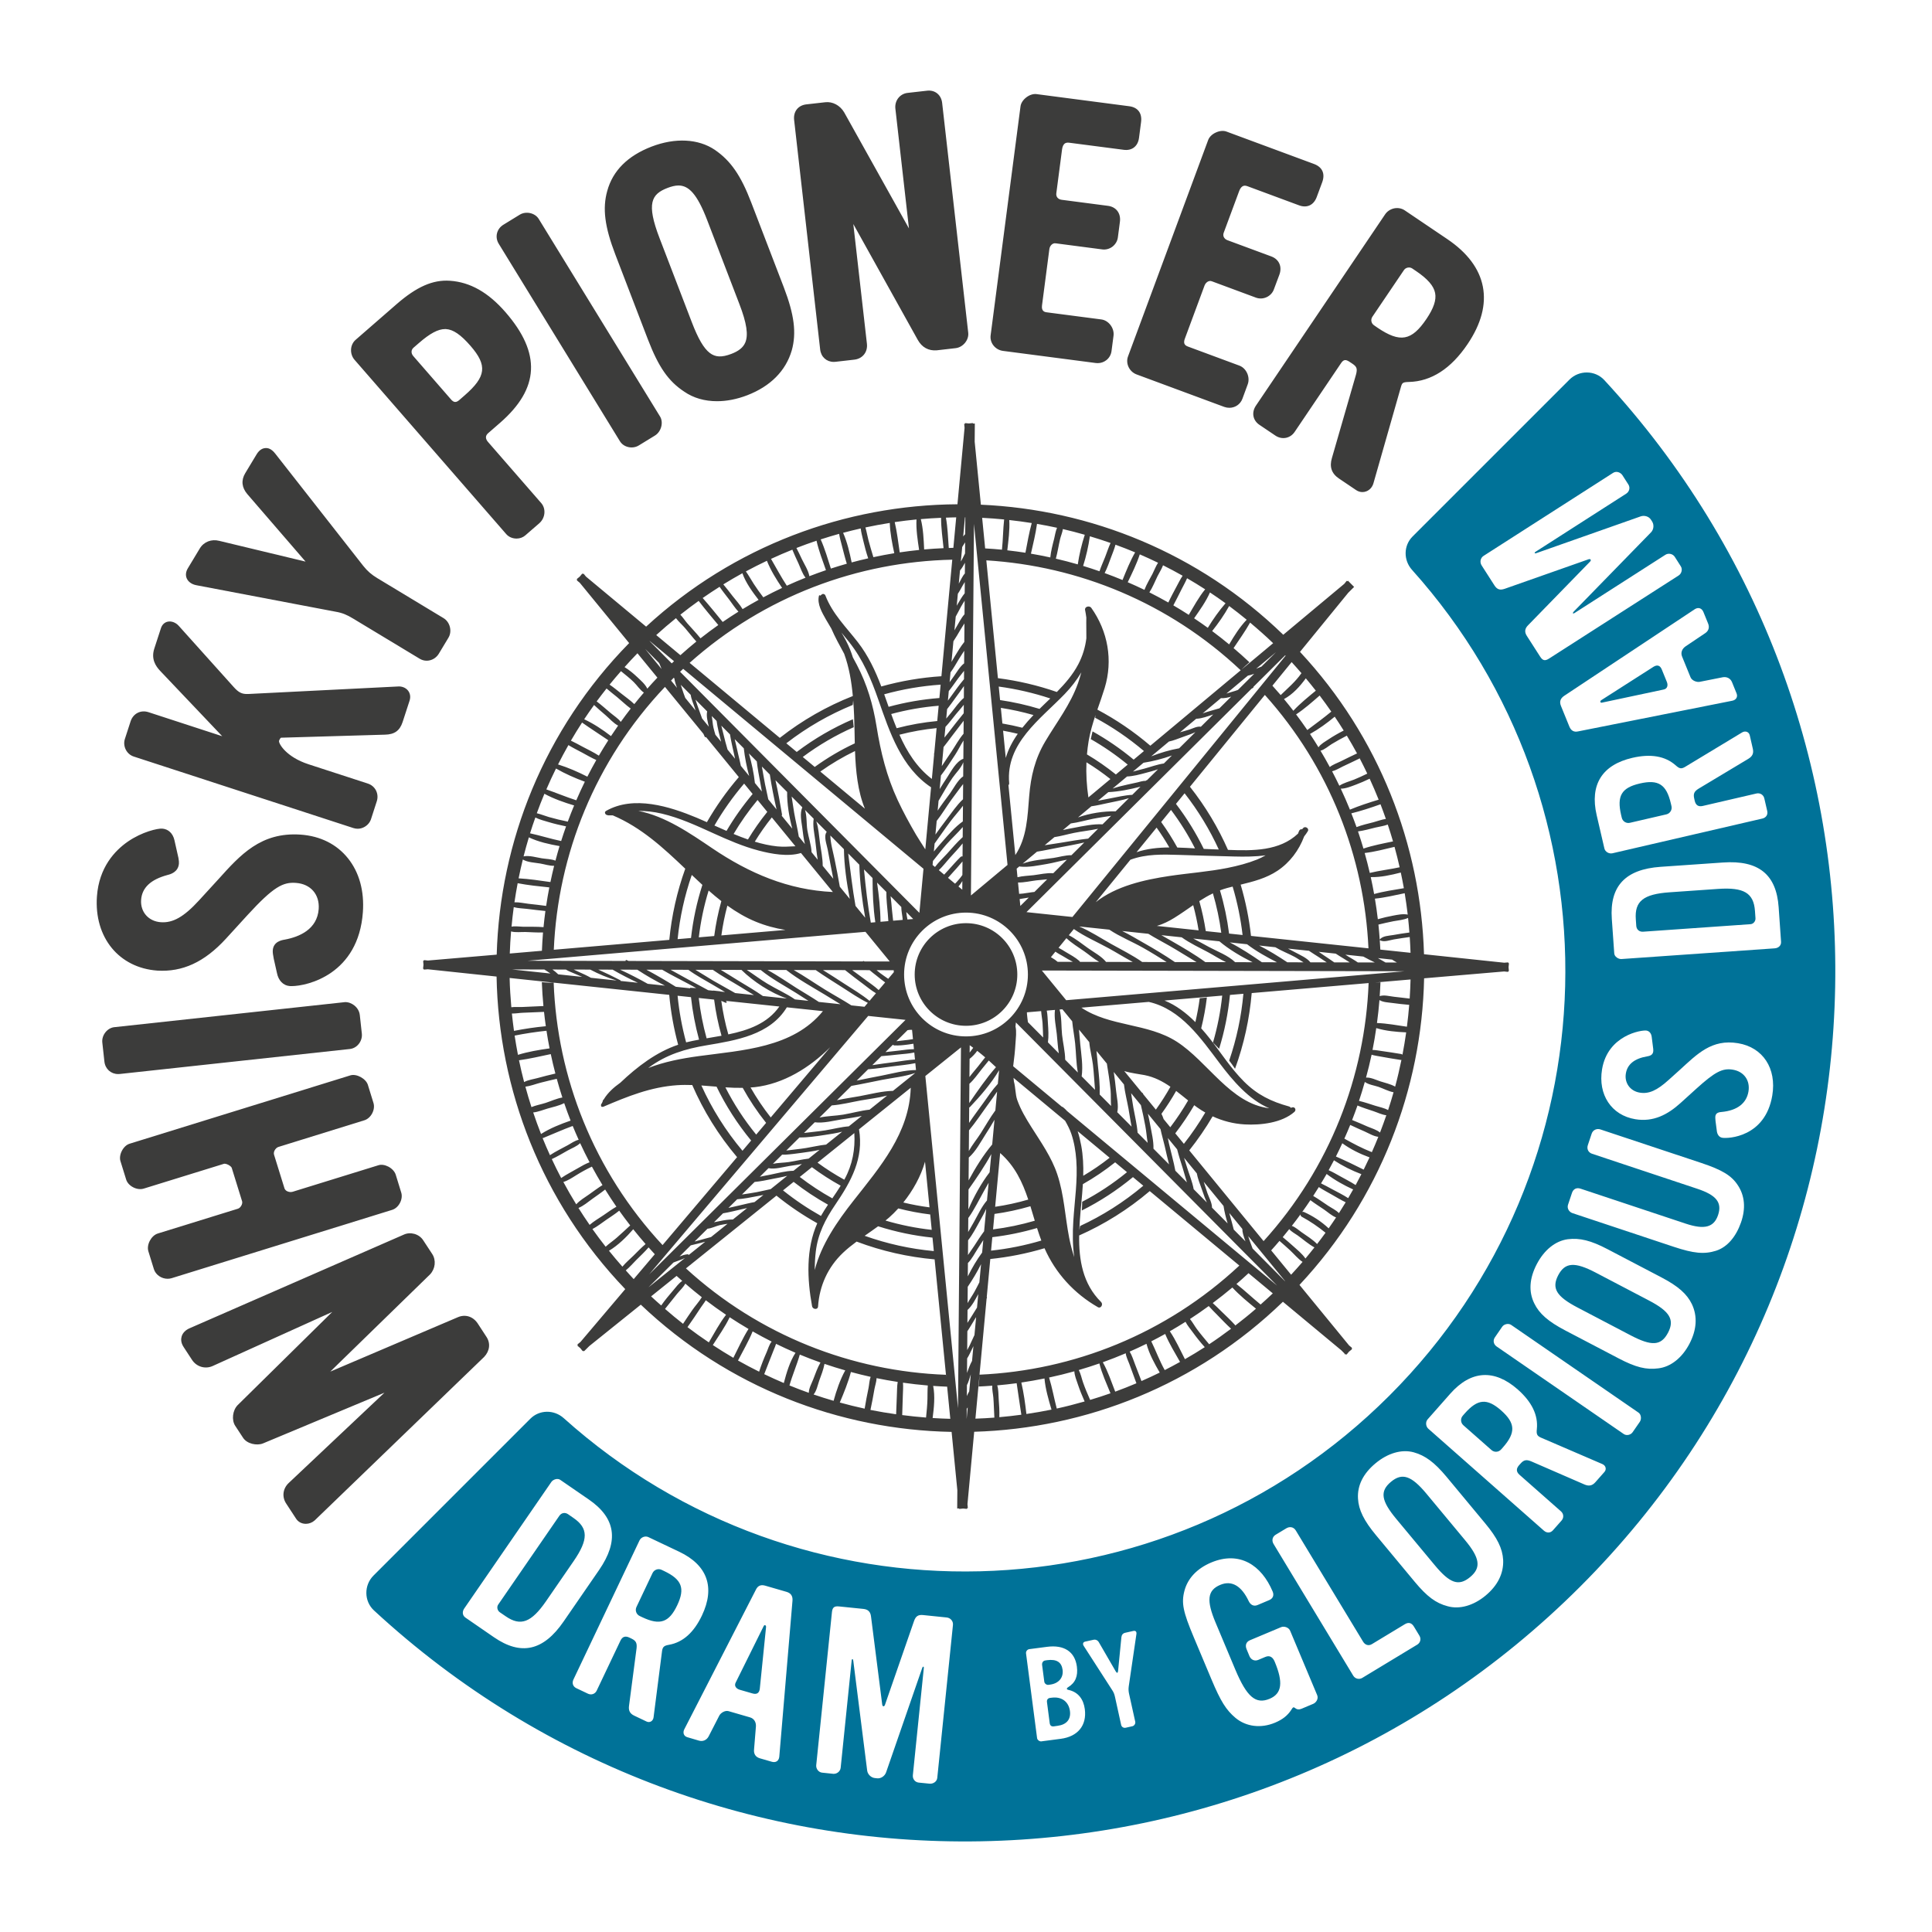 <?xml version="1.0" encoding="utf-8"?>
<!-- Generator: Adobe Illustrator 24.3.0, SVG Export Plug-In . SVG Version: 6.00 Build 0)  -->
<svg version="1.1" id="Layer_1" xmlns="http://www.w3.org/2000/svg" xmlns:xlink="http://www.w3.org/1999/xlink" x="0px" y="0px"
	 viewBox="0 0 2048 2048" style="enable-background:new 0 0 2048 2048;" xml:space="preserve">
<style type="text/css">
	.st0{fill:#007298;}
	.st1{fill:#F6F6F6;}
	.st2{fill:#3C3C3B;}
	.st3{clip-path:url(#SVGID_2_);fill:#F6F6F6;}
	.st4{fill:#3C3C3B;stroke:#3C3C3B;stroke-width:7.327;stroke-miterlimit:10;}
	.st5{clip-path:url(#SVGID_4_);fill:#3C3C3B;}
</style>
<g>
	<g>
		<path class="st2" d="M429.71,1312.71c5.07-2.45,11.99-0.73,15.25,4.28l9.59,14.6c3.07,4.69,2.69,11.59-1.81,16.33l-114.11,111.2
			c-4.23,3.69-3.04,5.52,2.26,3.42l146.15-62.3c6.2-2.75,12.18-0.43,15.84,5.17l9.16,14.04c3.5,5.28,2.48,11.26-1.97,15.98
			l-179.48,173.14c-3.66,3.29-10.18,3.56-13.2-1.13l-10.4-15.9c-3.72-5.6-2.61-12.1,2.07-16.49l111.17-104.81
			c3.1-3.39,2.1-4.96-2.34-2.91l-140.86,58.82c-4.96,1.91-12.91-0.03-15.74-4.36l-8.38-12.74c-3.04-4.69-1.67-12.74,2.07-16.54
			l109.07-107.45c3.1-3.34,1.67-5.55-2.26-3.39l-138.39,62.56c-5.93,2.53-12.72,0.32-16.19-4.96l-8.97-13.74
			c-3.88-5.9-1.45-11.05,4.47-13.58L429.71,1312.71z M324.17,1615.32c-0.59,0-1.19-0.05-1.78-0.13c-3.61-0.48-6.66-2.4-8.6-5.42
			l-10.37-15.87c-4.77-7.14-3.66-15.98,2.72-21.96l101.39-95.63l-128.85,53.81c-6.47,2.53-16.79,0.46-20.99-5.98l-8.35-12.72
			c-4.04-6.22-2.8-16.44,2.59-21.93l100.26-98.78l-126.99,57.42c-7.95,3.42-16.87,0.59-21.56-6.49l-9-13.77
			c-3.1-4.72-2.83-8.7-2.07-11.24c1.1-3.72,4.12-6.79,8.46-8.65l226.9-99.18c7.11-3.37,16.33-0.78,20.64,5.85l9.57,14.58
			c4.34,6.6,3.37,15.71-2.26,21.66l-105.78,103.06l135.26-57.66c7.89-3.4,16.19-0.81,21.15,6.79l9.16,14.04
			c4.47,6.76,3.53,14.93-2.45,21.26L333.6,1611.68C330.96,1614.03,327.56,1615.32,324.17,1615.32z M421.06,1462.12
			c2.18,0,3.53,1.02,4.31,2.1c1.27,1.72,1.94,4.66-1.94,8.95l-111.41,105.03c-3.31,3.13-3.85,7.33-1.43,10.99l10.4,15.92
			c0.59,0.89,1.45,1.43,2.53,1.56c1.51,0.16,3.13-0.3,4.2-1.29l179.37-173.04c1.75-1.83,4.45-5.87,1.37-10.51l-9.19-14.06
			c-1.27-1.91-4.9-6.14-10.48-3.58l-146.2,62.32c-5.09,1.99-8.38,1.54-10.08-1.29c-1.19-1.91-1.56-5.09,3.29-9.32l113.95-111.04
			c3.18-3.39,3.04-8.08,1.21-10.91l-9.59-14.58c-2.02-3.15-6.52-4.45-9.81-2.78l-0.13,0.05l-226.98,99.24
			c-1.99,0.86-3.29,1.99-3.66,3.23c-0.4,1.4,0.35,2.96,1.05,4.04l9,13.77c2.37,3.61,6.98,5.04,10.89,3.34l138.3-62.51
			c5.39-2.99,8.19-0.05,8.89,0.84c0.75,0.97,2.86,4.5-1.7,9.38l-109.21,107.62c-2.48,2.51-3.29,8.35-1.48,11.13l8.35,12.72
			c1.62,2.51,7.3,4.01,10.62,2.72l140.76-58.77C418.2,1462.49,419.76,1462.12,421.06,1462.12z M340.12,1463.76L340.12,1463.76
			L340.12,1463.76z M385.84,1151.23l5.93,19.18c1.45,4.63-1.89,11.51-6.87,13.04l-91.04,28.24c-4.98,1.51-9.27,7.92-7.49,13.61
			l11.05,35.57c1.72,5.69,8.76,8.19,14.12,6.55l90.69-28.08c4.58-1.45,11.69,2.59,13.15,7.19l5.82,18.89
			c1.45,4.58-1.89,11.48-6.87,13.01l-233.69,72.4c-5.33,1.62-11.75-1.43-13.39-6.79l-5.85-18.83c-1.43-4.61,2.16-11.96,7.11-13.53
			l85.01-26.32c4.98-1.54,8.76-8.16,7.25-13.15l-11.05-35.57c-1.29-4.28-9.21-8.46-13.47-7.11l-85.04,26.3
			c-4.96,1.56-11.96-2.1-13.39-6.74l-6.06-19.56c-1.32-4.26,2.26-11.64,6.87-13.04l234.04-72.48
			C376.95,1142.67,384.49,1146.98,385.84,1151.23z M177.67,1355.55c-6.44,0-12.66-4.12-14.55-10.24l-5.82-18.83
			c-2.18-6.98,2.94-16.68,9.92-18.89l85.04-26.32c2.78-0.86,5.2-5.17,4.39-7.81l-11.02-35.54c-0.22-0.65-1.43-2.02-3.53-3.13
			c-2.16-1.13-3.93-1.27-4.55-1.16l-85.06,26.3c-3.45,1.08-7.65,0.59-11.42-1.4c-3.66-1.91-6.33-4.9-7.33-8.16l-6.06-19.56
			c-1-3.15-0.38-7.3,1.62-11.07c1.97-3.69,4.9-6.39,8.11-7.36l234.01-72.45c6.52-2.02,16.46,3.45,18.54,10.02v0.03l5.93,19.18
			c1.05,3.34,0.57,7.38-1.37,11.07c-1.91,3.61-4.93,6.3-8.33,7.33l-91.04,28.24c-1.54,0.48-3.1,1.89-4.01,3.64
			c-0.49,0.92-1.21,2.75-0.65,4.58l11.05,35.59c0.48,1.59,1.75,2.53,2.72,3.07c1.83,0.97,4.18,1.19,6.04,0.62l90.69-28.05
			c3.1-1.08,6.98-0.46,10.64,1.4c3.85,2.02,6.82,5.23,7.87,8.6l5.82,18.91c1.05,3.31,0.57,7.33-1.35,10.99
			c-1.91,3.66-4.96,6.36-8.35,7.38l-233.69,72.4C180.53,1355.36,179.1,1355.55,177.67,1355.55z M238.08,1224.98
			c3.39,0,6.57,1.43,8.03,2.21c1.86,0.97,6.39,3.77,7.73,8.22l11.02,35.54c2.21,7.25-2.69,16.25-10.08,18.51l-85.01,26.32
			c-2.72,0.86-5.01,5.79-4.28,8.16l5.85,18.83c0.92,3.02,4.69,5.01,8.06,3.93l233.66-72.37c1.19-0.38,2.42-1.59,3.26-3.15
			c0.81-1.56,1.13-3.37,0.78-4.47l-5.82-18.91c-0.3-0.92-1.56-2.42-3.64-3.5c-1.83-0.97-3.31-1.05-4.12-0.86l-90.72,28.08
			c-4.07,1.21-8.78,0.75-12.61-1.27c-3.39-1.81-5.85-4.69-6.9-8.14l-11.02-35.54c-1.13-3.56-0.7-7.52,1.24-11.15
			c1.99-3.77,5.39-6.71,9.11-7.84l91.02-28.21c1.19-0.38,2.42-1.59,3.26-3.15c0.84-1.59,1.13-3.37,0.78-4.5l-5.93-19.18
			c-0.67-2.13-5.79-4.9-7.79-4.42l-234.06,72.48c-0.81,0.27-2.05,1.32-3.02,3.18c-1,1.86-1.27,3.69-1.02,4.5l6.06,19.56
			c0.32,1.05,1.56,2.26,3.13,3.07c1.75,0.92,3.69,1.21,4.88,0.84l85.06-26.3C236,1225.11,237.06,1224.98,238.08,1224.98z
			 M377.11,1076.25l2.18,19.97c0.57,5.23-3.31,10.89-8.86,11.48l-243.95,26.49c-5.95,0.65-10.86-3.31-11.51-9.24l-2.24-20.37
			c-0.54-5.17,3.72-10.89,8.89-11.42l244.33-26.54C371.13,1066.04,376.52,1071.05,377.11,1076.25z M125.18,1138.54
			c-7.54,0-13.63-5.39-14.5-13.15l-2.24-20.37c-0.78-7.68,5.28-15.39,12.72-16.17l244.33-26.54c7.27-0.4,15.01,5.74,15.87,13.45
			l0.03,0.03l2.18,19.97c0.4,3.83-0.81,7.84-3.34,10.97c-2.4,2.99-5.74,4.85-9.35,5.25l-243.95,26.49
			C126.34,1138.52,125.75,1138.54,125.18,1138.54z M366.76,1070.86c-0.11,0-0.22,0-0.35,0.03l-244.33,26.54
			c-2.72,0.27-5.39,3.77-5.07,6.68l2.24,20.37c0.38,3.58,3.18,6.01,6.76,5.42l243.95-26.49c1.81-0.19,3.02-1.37,3.58-2.07
			c1.08-1.35,1.64-3.1,1.45-4.66l-2.18-19.94C372.5,1073.82,369.38,1070.86,366.76,1070.86z M380.37,966.61
			c-4.77,67.25-63.62,75.01-72.88,74.37c-5.23-0.38-8.62-4.74-9.7-10.45l-3.39-15.14c-0.57-3.02-1.1-5.71-0.97-7.54
			c0.27-4.1,2.69-6.52,9.11-7.57c24.6-4.55,38.21-17.43,39.58-36.37c1.27-17.86-10.1-30.96-27.97-32.25
			c-16.71-1.19-28.08,6.22-54.78,35.3l-23.09,25.25c-18.62,20.34-40.17,34.49-69.17,32.41c-38.64-2.75-62.94-33.6-60.09-74.1
			c3.93-55.02,56.8-68.41,64.61-67.85c4.82,0.35,7.92,3.93,9.05,8.84l4.26,19c0.27,1.54,0.51,3.4,0.43,4.5
			c-0.32,4.47-3.13,6.9-8.78,8.35c-19.78,5.31-30.23,15.39-31.31,30.23c-1.02,14.87,9.27,27.21,24.87,28.29
			c14.52,1.05,26.94-5.9,43.95-24.47l15.79-17.19c25.52-28.08,46.07-54.24,88.43-51.19C358.44,891.87,383.47,923.12,380.37,966.61z
			 M309.05,1045.32c-0.7,0-1.32,0-1.86-0.05c-6.87-0.49-12.1-5.85-13.63-13.93l-3.37-15.01c-0.7-3.83-1.21-6.52-1.05-8.81
			c0.62-9.51,9.7-10.99,12.69-11.48c15.52-2.88,34.43-10.86,36-32.47c1.08-15.41-8.54-26.51-24.01-27.64
			c-13.77-1.08-23.82,3.99-51.3,33.92l-23.06,25.25c-22.88,24.95-46.13,35.4-72.64,33.79c-40.79-2.91-67.15-35.24-64.07-78.68
			c2.21-30.77,19-48.53,32.68-58.01c15.28-10.54,31.71-14.17,36.54-13.82c6.44,0.46,11.26,5.01,12.91,12.15l4.28,19.02
			c0.46,2.59,0.62,4.45,0.51,5.77c-0.67,9.27-9.19,11.48-11.99,12.18c-17.94,4.82-27.16,13.47-28.1,26.41
			c-0.89,12.83,7.89,22.79,20.88,23.68c12.72,0.92,24.38-5.52,40.47-23.09l20.53-22.42c23.33-25.89,45.02-50.2,87.16-47.34
			c20.94,1.48,38.31,10.18,50.3,25.17c11.88,14.87,17.33,34.6,15.74,57.01C379.99,1032.76,325.86,1045.32,309.05,1045.32z
			 M310.94,927.22c1.16,0,2.32,0.05,3.5,0.13c20.26,1.46,33.38,16.62,31.96,36.83c-1.54,21.12-16.84,35.46-43.08,40.31
			c-5.42,0.89-5.52,2.34-5.6,3.61c-0.08,1.21,0.38,3.61,0.81,5.93l3.48,15.55c0.32,1.7,1.59,6.82,5.79,7.11c0.03,0,0.03,0,0.05,0
			c2.16,0,63.4-2.05,68.25-70.38l0,0c1.43-20.24-3.37-37.88-13.9-51.06c-10.43-13.04-25.7-20.64-44.16-21.96
			c-37.61-2.78-57.31,19.18-80.19,44.51l-20.59,22.5c-17.86,19.51-31.42,26.97-47.42,25.84c-17.62-1.21-30.04-15.36-28.83-32.87
			c1.21-16.81,12.83-28.26,34.49-34.08c5.39-1.37,5.5-3.13,5.6-4.53c0.03-0.3-0.03-1.43-0.38-3.42l-4.23-18.81
			c-0.54-2.37-1.89-5.25-5.17-5.5c-1.97-0.03-16.65,2.42-30.99,12.34c-12.15,8.38-27.05,24.17-29.02,51.52
			c-2.69,38.4,20.37,66.98,56.1,69.52c24.38,1.78,44.46-7.81,65.69-31.04l23.09-25.25C280.6,937.48,293.29,927.22,310.94,927.22z
			 M430.08,741.38l-7.38,22.66c-2.53,7.76-6.84,10.29-14.77,10.45l-110.26,3.23c-2.75-0.11-5.07,3.45-5.98,6.25
			c-1.94,6.06,9.24,22.23,34,30.29l63,20.5c5.66,1.86,8.46,7.84,6.57,13.5l-6.09,18.75c-1.62,4.96-7.49,8.54-13.15,6.68
			l-232.91-75.82c-5.66-1.83-8.3-8.19-6.68-13.15l6.09-18.78c1.97-6.01,7.6-8.86,13.63-6.9l84.55,27.56
			c3.93,1.24,4.72-2.42,1.75-5.33l-69.7-73.23c-5.23-5.6-7.65-11.45-5.09-19.24l7.03-21.61c1.94-5.98,8.19-4.74,11.64-0.86
			l58.04,64.67c6.04,6.68,10.62,9.35,18.97,8.95l158.43-7.95C427.82,731.6,431.92,735.7,430.08,741.38z M379.16,878.5
			c-1.51,0-3.02-0.24-4.47-0.7l-232.88-75.82c-3.66-1.19-6.66-3.77-8.46-7.3c-1.81-3.56-2.16-7.65-1-11.26l6.09-18.78
			c2.72-8.27,10.7-12.42,19.05-9.67l78.08,25.46l-65.93-69.41c-4.39-4.72-9.75-12.26-6.06-23.55l7.03-21.58
			c1.19-3.69,3.83-6.2,7.22-6.9c3.96-0.84,8.57,0.92,11.72,4.5l58.04,64.64c5.52,6.17,9,7.81,15.55,7.54l158.43-7.95
			c4.47-0.43,8.6,1.32,11.02,4.42c2.24,2.88,2.83,6.71,1.59,10.56l-7.38,22.66c-3.02,9.21-8.62,13.23-18.78,13.42l-110.2,3.23
			c-0.32,0.16-1.43,1.48-2.02,3.31c-0.67,2.75,7.46,17.11,31.23,24.84l63,20.5c3.77,1.24,6.82,3.85,8.57,7.33
			c1.78,3.58,2.07,7.71,0.75,11.61l-6.06,18.73c-1.19,3.64-3.91,6.74-7.46,8.54C383.69,877.96,381.42,878.5,379.16,878.5z
			 M152.42,762.75c-2.67,0-4.85,1.62-5.79,4.55l-6.09,18.75c-0.49,1.46-0.3,3.21,0.46,4.72c0.75,1.48,1.99,2.56,3.45,3.02
			l232.91,75.82c1.56,0.48,3.13,0.32,4.58-0.4c1.51-0.75,2.69-2.07,3.15-3.5l6.09-18.75c0.59-1.75,0.48-3.56-0.27-5.09
			c-0.73-1.43-1.99-2.48-3.56-2.99l-62.97-20.5c-27.05-8.81-39.64-26.73-36.78-35.7c1.54-4.63,5.17-9.24,9.94-9.24
			c0.11,0,0.22,0,0.3,0.03l109.96-3.23c6.55-0.13,8.97-1.83,10.8-7.49l7.38-22.66c0.27-0.78,0.43-1.86-0.16-2.61
			c-0.65-0.86-2.37-1.16-3.75-1.16l-158.51,7.95c-10.32,0.35-16.14-3.42-22.36-10.35l-58.06-64.67c-1.19-1.37-2.91-2.07-3.56-1.83
			c-0.38,0.08-0.65,0.67-0.78,1.13l-7.03,21.61c-1.83,5.55-0.62,9.89,4.15,14.98l69.68,73.21c2.96,2.91,3.83,6.92,2.07,9.86
			c-1.24,2.07-4.12,3.85-8.24,2.53l-84.58-27.56C154.01,762.89,153.2,762.75,152.42,762.75z M381.64,602.46
			c4.72,5.9,9.21,9.94,16.22,14.15l70.16,42.36c4.8,2.88,6.57,10.08,3.69,14.82L461.5,690.7c-3.07,5.12-9.43,6.95-14.5,3.85
			l-70.49-42.54c-7.01-4.2-12.18-6.49-20.1-7.81l-147.49-28.08c-6.25-1.19-9.59-5.79-6.12-11.51l12.69-21.04
			c3.29-5.44,9.48-7.79,15.87-6.09l93.47,22.47c6.9,1.54,8.24-0.7,3.34-6.28l-62.73-72.67c-4.58-5.39-5.47-11.1-1.81-17.19
			l12.1-20.07c3.66-6.06,8.35-5.85,12.72-0.13L381.64,602.46z M452.31,700.38c-2.64,0-5.23-0.73-7.54-2.16l-70.46-42.52
			c-6.22-3.75-11.05-6.01-18.59-7.27l-147.6-28.08c-4.82-0.92-8.51-3.53-10.13-7.14c-1.48-3.34-1.08-7.17,1.16-10.83l12.66-21.02
			c4.28-7.06,12.39-10.18,20.67-8.03l91.45,21.99l-61.73-71.51c-5.98-7.03-6.74-14.71-2.24-22.2l12.1-20.07
			c3.13-5.17,6.76-6.41,9.27-6.55c2.86-0.27,6.55,0.81,10.56,6.01l93.12,118.77c4.53,5.69,8.76,9.35,15.06,13.15l70.16,42.36
			c3.26,1.97,5.71,5.39,6.68,9.4c1,3.99,0.43,8.11-1.54,11.34l-10.18,16.89c-2.16,3.58-5.5,6.06-9.43,7.03
			C454.63,700.24,453.47,700.38,452.31,700.38z M227.3,581.25c-3.39,0-6.36,1.62-8.11,4.53l-12.69,21.04
			c-0.51,0.86-1.05,2.02-0.67,2.88c0.35,0.78,1.54,1.75,3.91,2.18l147.49,28.08c8.76,1.48,14.52,4.18,21.5,8.35l70.49,42.54
			c1.81,1.1,3.48,1.02,4.5,0.73c1.7-0.4,3.15-1.51,4.1-3.1l10.21-16.92c0.78-1.29,1-3.1,0.57-4.85c-0.46-1.78-1.48-3.29-2.78-4.07
			l-70.16-42.36c-7.27-4.36-12.15-8.62-17.38-15.14l-0.03-0.05l-93.17-118.85c-1.64-2.13-2.83-2.69-3.26-2.69
			c0.08-0.03-1.16,0.38-2.37,2.42l-12.1,20.05c-2.59,4.28-2.16,8.03,1.4,12.21l62.7,72.64c1.54,1.75,5.74,6.52,3.18,10.83
			c-2.53,4.23-8.68,2.88-10.72,2.45l-93.52-22.5C229.32,581.39,228.3,581.25,227.3,581.25z M527.22,445l-12.66,11.02
			c-4.77,4.15-4.93,10.18-0.51,15.25l56.48,64.88c3.91,4.53,2.61,11.53-1.62,15.22l-14.87,12.91c-3.93,3.45-10.75,2.99-14.2-0.97
			L379,378.5c-3.66-4.23-3.45-11.34,0.78-15.01l43.51-37.88c20.53-17.84,36.32-24.68,53.4-23.71c19.99,1.35,38.02,11.32,55.88,31.82
			C569.22,375.86,567.39,410.05,527.22,445z M441.24,360.39l-5.63,4.88c-4.5,3.88-4.93,10.18-0.78,14.98l40.09,46.07
			c4.42,5.07,9.65,5.44,14.71,1.02l5.63-4.9c24.71-21.5,26.24-36.19,6.71-58.66C480.47,339.08,466.51,338.38,441.24,360.39z
			 M547.51,570.91c-0.35,0-0.7-0.03-1.05-0.05c-3.88-0.24-7.49-1.97-9.86-4.72L375.76,381.33c-2.48-2.88-3.8-6.79-3.64-10.75
			c0.19-4.07,1.94-7.84,4.85-10.35l43.49-37.86c21.21-18.4,38.29-26,56.48-24.76c21.37,1.43,40.63,12.31,58.87,33.28
			c37.94,43.62,36.11,80.91-5.77,117.34l-12.66,11.02c-1.37,1.21-2.13,2.53-2.24,4.01c-0.11,1.67,0.62,3.45,2.13,5.17l56.48,64.88
			c5.23,6.04,4.28,15.79-2.02,21.29l-14.87,12.91C554.38,569.7,551.01,570.91,547.51,570.91z M473.63,306.1
			c-14.9,0-29.32,6.92-47.5,22.74l-43.51,37.88c-2.4,2.07-2.56,6.41-0.35,8.97l160.8,184.78c0.92,1.05,2.34,1.7,3.99,1.81
			c1.62,0.03,3.13-0.35,4.15-1.24l14.87-12.91c2.45-2.16,3.56-6.44,1.19-9.19l-56.45-64.85c-2.99-3.42-4.5-7.49-4.23-11.42
			c0.27-3.77,2.05-7.19,5.15-9.89l12.66-11.02c38.5-33.49,39.96-64.96,4.96-105.22c-16.92-19.43-33.73-29.07-52.95-30.37
			C475.49,306.13,474.57,306.1,473.63,306.1z M482.57,434.7c-3.88,0-7.68-1.86-10.89-5.55l-40.09-46.07
			c-2.8-3.23-4.18-7.19-3.91-11.13c0.3-3.8,2.1-7.33,5.12-9.94l5.63-4.88c14.23-12.37,24.6-17.33,34.81-16.87
			c10.27,0.57,19.83,6.76,31.96,20.69c21.12,24.3,19.18,41.84-7.11,64.72l-5.63,4.9C489.31,433.33,485.91,434.7,482.57,434.7z
			 M471.82,348.83c-7.44,0-16.06,4.61-27.75,14.79l-5.66,4.9c-1.29,1.1-2.02,2.51-2.13,4.04c-0.13,1.64,0.51,3.37,1.81,4.88
			l40.07,46.05c2.88,3.31,5.39,3.42,8.65,0.62l5.63-4.9c22.98-19.99,24.38-31.79,6.3-52.6c-10.32-11.86-18.32-17.33-25.95-17.76
			C472.47,348.83,472.14,348.83,471.82,348.83z M692.09,458.01l-17.16,10.51c-4.42,2.75-11.24,1.67-14.15-3.07l-128.39-209.2
			c-3.15-5.04-1.67-11.21,3.42-14.33l17.43-10.7c4.45-2.72,11.42-1.32,14.15,3.1l128.63,209.46
			C698.75,448.23,696.51,455.26,692.09,458.01z M669.51,474.31c-1.21,0-2.42-0.13-3.61-0.43c-3.75-0.89-6.87-3.07-8.78-6.2
			l-128.39-209.2c-2.1-3.37-2.8-7.3-1.91-11.07s3.29-7.03,6.76-9.16l17.43-10.7c6.57-3.99,16.09-1.89,20.05,4.5l128.63,209.49
			c3.83,6.25,1.24,16.03-5.33,20.1l-0.03,0.03l-17.16,10.51C674.93,473.59,672.26,474.31,669.51,474.31z M558.47,234.13
			c-1.08,0-2.13,0.24-2.99,0.75l-17.43,10.7c-1.48,0.92-2.51,2.26-2.86,3.8c-0.35,1.51-0.05,3.15,0.84,4.58l128.42,209.25
			c0.94,1.54,2.56,2.1,3.42,2.32c1.67,0.32,3.48,0.13,4.8-0.65l17.16-10.54c2.59-1.62,3.93-6.04,2.53-8.33L563.73,236.56
			C562.78,235.05,560.58,234.13,558.47,234.13z M835.16,370.31c-6.04,20.67-21.39,35.76-44.67,44.7
			c-23.33,8.95-46.48,7.87-62.78-3.42c-16.06-10.59-26.03-25.14-36.86-53.27l-34.57-90.1c-10.8-28.18-13.34-47.15-8.43-64.61
			c5.44-20.05,20.48-34.97,44.46-44.22c23.33-8.92,46.34-8.22,63,2.96c15.68,10.75,26.16,25.46,36.97,53.65l34.6,90.07
			C837.67,334.26,840.01,352.87,835.16,370.31z M753.58,231.63c-13.63-35.46-25.95-44.7-47.5-36.43
			c-21.91,8.43-24.55,23.41-10.91,58.87l34.17,89.02c13.47,35.14,25.11,44.65,47.39,36.08c21.56-8.24,24.55-23.39,11.02-58.5
			L753.58,231.63z M760.04,425.3c-13.04,0-25-3.39-34.79-10.18c-16.73-11.02-27.16-26.03-38.42-55.26l-34.57-90.1
			c-11.26-29.37-13.74-48.88-8.57-67.31c5.82-21.42,21.66-37.29,47.07-47.07c25-9.57,49.42-8.35,66.93,3.42
			c16.84,11.53,27.64,27.13,38.58,55.67l34.6,90.07c11.13,29.05,13.58,48.42,8.43,66.93l-0.03,0.05
			c-6.3,21.61-22.66,38.05-47.26,47.5C781.06,423.23,770.23,425.3,760.04,425.3z M723.32,157.58c-9.3,0-19.29,1.94-29.48,5.82
			c-22.69,8.76-36.78,22.66-41.84,41.33c-4.63,16.52-2.24,34.46,8.3,61.94l34.57,90.1c10.54,27.35,20.07,41.22,35.22,51.22
			c15.17,10.45,36.54,11.56,58.87,2.99c22.28-8.57,36.46-22.66,42.09-41.87c4.58-16.54,2.21-34.35-8.19-61.51l-34.6-90.07
			c-10.24-26.73-20.15-41.2-35.38-51.63C744.63,160.36,734.47,157.58,723.32,157.58z M763.03,386.42c-5.95,0-11.18-1.83-15.95-5.5
			c-7.71-5.95-14.44-17.16-21.77-36.29l-34.17-89.02c-12.26-31.88-14.28-53.75,13.39-64.42c27.48-10.62,40.79,6.98,53.05,38.91
			l34.17,89.05c8.86,22.98,10.64,37.26,5.95,47.77c-3.23,7.25-9.4,12.42-19.45,16.27C772.68,385.34,767.64,386.42,763.03,386.42z
			 M719.2,196.63c-3.58,0-7.41,1-11.59,2.59c-17.08,6.57-22.69,16.22-8.43,53.32l34.17,89.02c6.74,17.57,12.61,27.62,19,32.55
			c5.98,4.63,12.77,4.88,22.85,1.05c7.79-2.96,12.45-6.71,14.68-11.75c3.61-8.11,1.72-20.8-6.14-41.2l-34.17-89.05
			C738.92,205.49,730.03,196.63,719.2,196.63z M1012.54,364.78l-19.99,2.26c-7.44,0.84-12.74-3.07-16.03-9.08l-72.99-131.19
			c-2.83-4.9-5.01-4.31-4.45,0.54l15.63,137.66c0.7,6.33-3.23,11.26-9.51,11.99l-20.02,2.26c-5.9,0.67-10.78-2.91-11.51-9.21
			l-27.59-243.2c-0.73-6.28,2.48-11.13,9.13-11.91l19.99-2.26c6.66-0.75,12.72,3.07,15.98,8.68l73.42,131.54
			c2.8,4.9,4.98,4.31,4.42-0.51L953.4,114.66c-0.65-5.95,3.23-11.26,9.16-11.91l19.99-2.29c6.3-0.7,11.15,2.53,11.91,9.16
			l27.64,243.55C1022.7,358.37,1018.06,364.14,1012.54,364.78z M883.74,383.62c-7.54,0-13.45-5.28-14.33-13.12l-27.59-243.2
			c-1.05-8.95,4.15-15.63,12.88-16.65l20.02-2.26c7.84-0.97,15.84,3.34,20.18,10.78l68.63,122.97l-14.39-126.99
			c-0.94-8.46,4.77-15.76,12.96-16.68l19.97-2.26c8.84-1.32,15.68,4.2,16.65,12.93l27.64,243.55c0.89,7.65-5.47,15.44-13.31,16.36
			h-0.03l-19.99,2.29c-8.6,0.73-15.79-3.04-20.29-11.29l-68.2-122.57l14.44,127.02c0.94,8.7-4.63,15.74-13.31,16.73l-20.02,2.29
			C885.01,383.56,884.36,383.62,883.74,383.62z M876.85,116.84c-0.4,0-0.78,0.03-1.16,0.05l-19.99,2.26
			c-5.04,0.59-5.69,4.23-5.36,7.17l27.59,243.2c0.43,3.77,2.83,5.69,6.76,5.44l20.02-2.29c3.91-0.43,6.17-3.29,5.71-7.22
			l-15.6-137.66c-0.73-6.04,2.02-7.89,3.75-8.46c2.13-0.67,5.44-0.32,8.68,5.28l73.02,131.25c2.83,5.15,6.71,7.76,11.8,6.9
			l19.99-2.24c3.1-0.38,6.12-3.96,5.79-6.87L990.2,110.11c-0.59-5.04-4.28-5.74-7.17-5.36l-19.99,2.26
			c-3.48,0.4-5.77,3.48-5.36,7.19l15.63,137.66c0.7,6.04-2.07,7.87-3.77,8.43c-2.13,0.73-5.44,0.32-8.65-5.31l-73.45-131.57
			C885.06,119.35,881,116.84,876.85,116.84z M969.53,252.43L969.53,252.43L969.53,252.43z M1173.99,371.6
			c-0.78,5.93-6.14,9.73-12.04,8.92l-98.24-12.83c-5.55-0.73-10.13-5.82-9.32-11.75l31.66-242.61c0.62-4.8,7.3-9.97,12.1-9.32
			l98.24,12.85c7.03,0.92,9.86,5.04,8.95,12.07l-2.16,16.6c-0.81,6.28-4.69,9.92-11.32,9.03l-57.98-7.54
			c-7.38-1-11.37,3.77-12.29,10.78l-6.09,46.53c-0.81,6.28,3.45,10.97,9.38,11.72l49.09,6.41c6.63,0.86,9.75,5.79,8.95,12.07
			l-2.18,16.62c-0.73,5.55-6.14,9.73-11.67,8.97l-49.52-6.47c-5.93-0.75-10.64,3.88-11.42,9.81l-7.81,59.82
			c-0.81,6.25,1.94,11.15,8.57,12.02l58.01,7.57c5.52,0.73,9.97,6.92,9.24,12.48L1173.99,371.6z M1163.53,384.94
			c-0.73,0-1.46-0.05-2.18-0.16l-98.21-12.83c-3.99-0.51-7.68-2.67-10.16-5.9c-2.37-3.1-3.37-6.9-2.86-10.7l31.66-242.58
			c0.43-3.42,2.69-6.9,6.17-9.57c3.42-2.64,7.46-3.88,10.75-3.45l98.24,12.85c4.69,0.59,8.16,2.45,10.37,5.47
			c2.1,2.91,2.88,6.76,2.26,11.42l-2.16,16.6c-0.57,4.45-2.42,7.98-5.36,10.24c-2.86,2.18-6.57,3.02-10.78,2.48l-57.98-7.54
			c-1.89-0.24-3.48,0.05-4.63,0.89c-1.45,1.1-2.45,3.31-2.83,6.2l-6.09,46.53c-0.22,1.72,0.16,3.26,1.08,4.47
			c1.02,1.32,2.64,2.18,4.58,2.42l49.12,6.41c8.7,1.13,13.8,7.92,12.64,16.87l-2.18,16.65c-0.49,3.77-2.59,7.33-5.71,9.73
			c-3.13,2.4-7.03,3.42-10.8,2.94l-49.5-6.47c-3.45-0.46-6.17,2.8-6.6,6.12l-7.81,59.82c-0.84,6.44,3.45,7.01,4.88,7.19l58.01,7.57
			c7.81,1.02,13.98,9.27,12.93,17.3l-2.13,16.25c-0.51,3.91-2.51,7.36-5.58,9.7C1170.05,383.89,1166.87,384.94,1163.53,384.94z
			 M1097.3,108.27c-0.94,0-2.51,0.51-4.12,1.75c-1.81,1.37-2.78,2.96-2.88,3.85l-31.66,242.63c-0.27,1.97,0.48,3.42,1.19,4.34
			c1.08,1.4,2.69,2.34,4.45,2.59l98.24,12.83c1.86,0.35,3.58-0.19,4.93-1.21c0.89-0.67,2.02-1.94,2.29-4.01l2.13-16.25
			c0.43-3.23-2.48-7.25-5.55-7.65l-58.01-7.57c-8.62-1.13-13.45-7.73-12.26-16.81l7.81-59.84c1.13-8.6,8.38-14.63,16.22-13.5
			l49.55,6.47c1.51,0.22,3.1-0.24,4.42-1.27c1.35-1,2.21-2.48,2.43-4.01l2.18-16.62c0.38-2.94-0.22-6.6-5.25-7.25l-49.09-6.41
			c-4.18-0.54-7.84-2.56-10.27-5.69c-2.32-3.02-3.31-6.87-2.8-10.83l6.09-46.56c0.67-5.23,2.8-9.35,6.12-11.88
			c2.94-2.26,6.84-3.15,10.99-2.59l57.98,7.54c1.86,0.22,3.4,0,4.42-0.78c1.37-1.05,1.89-3.04,2.07-4.53l2.16-16.62
			c0.22-1.64,0.27-3.91-0.7-5.23c-0.75-1.05-2.29-1.72-4.55-2.02l-98.24-12.85C1097.49,108.27,1097.41,108.27,1097.3,108.27z
			 M1312.94,421.23c-2.07,5.58-8.19,8.08-13.77,6.04l-92.88-34.41c-5.23-1.94-8.57-7.98-6.52-13.53l84.98-229.43
			c1.67-4.55,9.35-8.06,13.9-6.39l92.85,34.38c6.66,2.48,8.49,7.14,6.04,13.8l-5.82,15.68c-2.21,5.95-6.74,8.62-13.04,6.3
			l-54.83-20.32c-6.98-2.56-11.94,1.13-14.36,7.76l-16.33,44.03c-2.21,5.93,0.92,11.45,6.52,13.53l46.45,17.19
			c6.25,2.32,8.19,7.81,6.04,13.74l-5.87,15.74c-1.91,5.23-8.14,8.08-13.36,6.14l-46.83-17.35c-5.55-2.05-11.21,1.43-13.28,7.01
			l-20.96,56.58c-2.18,5.93-0.62,11.26,5.69,13.58l54.83,20.32c5.2,1.97,8.16,9,6.22,14.25L1312.94,421.23z M1303.16,432.28
			c-1.81,0-3.66-0.32-5.47-0.97l-92.88-34.41c-7.68-2.86-11.83-11.59-9.08-19.05l84.98-229.43c1.19-3.23,4.15-6.14,8.11-7.95
			c3.93-1.81,8.06-2.21,11.32-1l92.85,34.38c8.78,3.29,11.91,10.32,8.6,19.32l-5.82,15.71c-3.15,8.49-10.21,11.88-18.56,8.84
			l-54.83-20.32c-2.16-0.81-3.8-0.78-5.23,0.08c-1.45,0.89-2.72,2.64-3.61,5.12l-16.33,44.03c-0.62,1.64-0.59,3.21,0.03,4.58
			c0.7,1.54,2.1,2.75,3.93,3.42l46.45,17.19c8.22,3.04,11.67,10.78,8.6,19.27l-5.9,15.76c-1.27,3.53-4.07,6.49-7.63,8.14
			c-3.58,1.67-7.63,1.86-11.26,0.54l-46.8-17.35c-3.23-1.32-6.57,1.29-7.76,4.47l-20.96,56.56c-0.75,2.02-0.89,3.8-0.38,5.12
			c0.51,1.29,1.67,2.26,3.5,2.94l54.83,20.32c7.41,2.8,11.56,12.23,8.78,19.78l-5.66,15.39
			C1314.74,428.7,1309.22,432.28,1303.16,432.28z M1296.07,147.4c-0.97,0-2.26,0.24-3.66,0.89c-2.05,0.94-3.31,2.26-3.61,3.1
			l-84.98,229.43c-1.27,3.39,1.08,6.95,3.96,8l92.88,34.41c3.5,1.35,7.03-0.22,8.24-3.5l5.66-15.33c1.13-3.07-0.81-7.65-3.69-8.76
			l-54.8-20.29c-5.31-1.97-7.57-5.39-8.57-7.95c-1.27-3.29-1.13-7.14,0.32-11.15l20.96-56.58c3.04-8.16,11.34-12.26,18.81-9.57
			l46.83,17.35c1.43,0.54,3.15,0.46,4.66-0.24c1.51-0.7,2.67-1.91,3.18-3.34l5.9-15.76c1-2.75,1.21-6.44-3.5-8.19l-46.45-17.19
			c-4.01-1.48-7.11-4.31-8.78-7.92c-1.59-3.45-1.67-7.41-0.27-11.15l16.3-44c1.59-4.34,4.12-7.65,7.33-9.54
			c2.56-1.51,6.79-2.91,12.56-0.78l54.83,20.32c2.75,1.05,5.66,1.29,7.52-3.75l5.82-15.68c1.7-4.58,0.81-6.68-3.5-8.3l-92.82-34.35
			C1296.91,147.45,1296.53,147.4,1296.07,147.4z M1439.9,515.94l-18.21-12.29c-6.47-4.39-7.81-9.78-5.69-16.87l25.52-88.43
			c1.99-7.63,1.21-11.8-5.55-16.38l-3.13-2.07c-5.87-3.93-10.83-3.23-14.79,2.61l-49.17,72.86c-3.34,4.96-9.54,6.17-14.5,2.83
			l-17-11.45c-5.23-3.56-5.82-9.35-2.51-14.31l136.98-202.86c3.13-4.63,10.05-6.25,14.68-3.13l45.08,30.45
			c41.09,27.73,48.2,64.45,20.48,105.51c-16.68,24.71-36.19,37.61-58.6,38.21c-7.76,0.16-10.45,1.51-12.42,7.76l-29.26,102.55
			C1450.25,516.64,1444.54,519.07,1439.9,515.94z M1503.27,283.63l-3.72-2.53c-4.96-3.34-11.67-2.02-14.98,2.94l-33.38,49.39
			c-3.31,4.96-2.02,11.67,2.94,14.98l3.66,2.53c25.97,17.51,40.96,14.58,57.85-10.43C1532.32,315.83,1529.19,301.09,1503.27,283.63z
			 M1444.21,521.63c-2.32,0-4.63-0.73-6.71-2.13l-18.21-12.29c-7.79-5.28-10.18-12.37-7.41-21.66l25.52-88.38
			c1.64-6.3,0.97-8.38-3.83-11.64l-3.1-2.05c-4.07-2.69-6.31-2.34-8.86,1.43l-49.17,72.86c-4.66,6.98-13.45,8.68-20.45,3.99
			l-17-11.45c-6.98-4.74-8.49-13.07-3.69-20.26l137.01-202.86c2.1-3.13,5.55-5.42,9.4-6.28c4.01-0.84,8.06-0.11,11.24,1.99
			l45.08,30.45c21.42,14.44,34.17,31.44,37.86,50.49s-1.75,39.55-16.22,60.97c-17.54,26-38.42,39.47-62.05,40.09
			c-6.74,0.16-7.22,0.97-8.43,4.77l-29.23,102.44c-1.13,4.15-3.96,7.38-7.73,8.78C1446.91,521.38,1445.56,521.63,1444.21,521.63z
			 M1442.3,512.38c1.02,0.67,2.02,0.75,2.91,0.46c1.16-0.43,2.05-1.54,2.45-3.04l29.29-102.6c2.8-8.92,7.95-10.7,16.46-10.86
			c20.67-0.57,39.23-12.77,55.13-36.32c13.12-19.45,18.16-37.8,14.9-54.54c-3.23-16.73-14.77-31.88-34.22-45.02l-45.08-30.45
			c-1.24-0.81-2.91-1.08-4.58-0.7c-1.75,0.38-3.26,1.35-4.15,2.67l-136.98,202.86c-1.02,1.54-2.94,5.42,1.37,8.35l16.97,11.45
			c1.46,0.97,3.07,1.37,4.63,1.02c1.54-0.3,2.94-1.24,3.91-2.69l49.17-72.86c5.23-7.73,12.77-9.08,20.75-3.8l3.1,2.07
			c9.08,6.14,9.54,12.61,7.33,21.04l-25.54,88.54c-1.7,5.71-0.62,9,3.99,12.12L1442.3,512.38z M1485.73,366.29
			c-8.89,0-18.75-3.99-30.34-11.8l-3.72-2.56c-6.84-4.58-8.7-13.96-4.07-20.91l33.41-49.39c2.24-3.34,5.63-5.63,9.59-6.39
			c4.1-0.89,7.98,0.03,11.34,2.29l3.72,2.53c14.68,9.89,22.12,18.81,24.09,28.97c1.89,9.81-1.35,20.26-10.56,33.87
			C1508.61,358.61,1498.1,366.29,1485.73,366.29z M1493.55,283.55c-0.43,0-0.86,0.03-1.27,0.13c-1.7,0.32-3.18,1.29-4.12,2.75
			l-33.41,49.39c-1.99,2.99-1.19,7.03,1.78,9l3.72,2.59c23.93,16.14,36.05,14.04,51.84-9.3c7.71-11.42,10.64-20.15,9.21-27.46
			c-1.46-7.6-7.95-15.06-20.42-23.47h-0.03l-3.72-2.53C1496.05,283.92,1494.81,283.55,1493.55,283.55z"/>
		<g>
			<path class="st0" d="M1700.63,402.92c-9.83-10.64-26.74-10.73-36.98-0.49l-166.23,166.23c-9.73,9.73-9.79,25.2-0.6,35.45
				c224.36,250.08,216.47,634.82-23.96,875.25c-240.43,240.43-625.17,248.32-875.25,23.96c-10.24-9.19-25.72-9.13-35.44,0.6
				l-166.23,166.23c-10.24,10.24-10.14,27.15,0.49,36.98c362.11,334.71,927.02,326.35,1278.79-25.41
				C2026.98,1329.94,2035.34,765.02,1700.63,402.92z M523.61,1735.55l-30.28-20.86c-3.26-2.26-3.48-6.33-1.24-9.59l92.39-134.18
				c1.83-2.64,6.52-4.23,9.38-2.24l30.28,20.83c28.64,19.72,32.17,43.87,10.94,74.74l-37.61,54.59
				C575.93,1750.15,552.22,1755.22,523.61,1735.55z M701.84,1749.88l-9.03,70.54c-0.46,3.91-3.96,6.09-7.36,4.5l-13.2-6.28
				c-4.74-2.26-6.14-5.66-5.44-10.56l7.98-60.87c0.54-5.23-0.43-7.87-5.34-10.21l-2.26-1.08c-4.26-2.02-7.44-1.08-9.48,3.23
				l-25.17,52.95c-1.67,3.58-5.66,5.01-9.24,3.31l-12.37-5.87c-3.77-1.83-4.74-5.58-3.07-9.16l70.06-147.49
				c1.59-3.34,5.98-5.12,9.38-3.5l32.76,15.55c29.83,14.2,38.21,37.7,24.03,67.55c-8.51,17.95-20.1,28.4-34.81,31.04
				C704.16,1744.41,702.54,1745.57,701.84,1749.88z M826.06,1862.35c-0.54,4.53-3.93,6.39-7.98,5.17l-12.64-3.66
				c-4.77-1.4-6.57-5.01-6.12-9.27l1.99-24.52c0.27-4.53-1.99-8.35-6.28-9.59l-22.66-6.57c-3.83-1.13-8.57,1.94-9.97,4.85
				l-11.32,22.07c-2.13,3.8-6.01,5.47-10.05,4.34l-12.37-3.64c-4.1-1.16-5.01-5.07-3.26-8.43L801.35,1685
				c1.97-4.09,5.2-5.44,9.73-4.15l22.66,6.57c4.77,1.4,6.71,4.55,6.33,9.35L826.06,1862.35z M993.54,1884.66
				c-0.43,4.18-4.66,6.47-8.14,6.12l-11.56-1.16c-3.96-0.43-6.6-3.93-6.17-7.9l11.59-113.27c0.24-2.24-1-2.34-1.72-0.19
				l-38.26,110.55c-1.37,3.85-5.44,6.68-9.38,6.28l-2.48-0.27c-3.93-0.38-7.57-3.77-8.16-7.81l-14.74-116.48
				c-0.27-2.26-1.48-2.61-1.73-0.19l-11.64,113.54c-0.38,3.96-4.2,6.79-7.92,6.44l-11.8-1.24c-3.72-0.35-6.57-4.18-6.2-7.87
				l16.65-162.12c0.51-5.17,2.43-6.74,7.6-6.2l25.92,2.64c4.93,0.54,7.38,3.23,7.92,8.06l11.86,93.2c0.27,2.56,2.24,2.53,2.96,0.32
				l30.82-88.86c1.72-4.8,4.18-6.79,9.59-6.22l24.92,2.56c3.96,0.38,7.11,3.72,6.71,7.89L993.54,1884.66z M1854.79,779.38
				l3.26,14.25c1.21,5.09-0.62,8.3-4.88,10.83l-52.54,31.53c-4.47,2.8-5.93,5.17-4.69,10.51l0.54,2.43c1.08,4.58,3.8,6.47,8.41,5.44
				l57.01-13.23c3.88-0.89,7.46,1.37,8.35,5.23l3.07,13.28c0.97,4.09-1.35,7.19-5.23,8.08l-158.81,36.78
				c-3.66,0.84-7.76-1.54-8.57-5.15l-8.19-35.3c-7.44-32.15,5.71-53.3,37.88-60.73c19.35-4.47,34.7-1.94,45.91,7.98
				c3.83,3.45,5.77,3.99,9.59,1.83l60.79-36.73C1850.05,774.36,1853.93,775.74,1854.79,779.38z M1632.53,695.93L1618.46,674
				c-2.67-4.18-2.05-7.81,1.37-11.21l65.61-67.36c1.81-1.78,0.57-3.31-1.59-2.53l-88.81,31.26c-4.82,1.62-7.92,0.97-10.89-3.64
				l-13.53-21.12c-2.15-3.31-1.51-7.87,2.05-10.16l137.31-88c3.56-2.26,7.98-0.4,9.86,2.53l6.3,9.81c2.16,3.34,1.02,7.6-2.32,9.75
				l-95.92,61.49c-1.89,1.21-1.19,2.26,0.92,1.45l110.42-38.91c3.88-1.35,8.62,0.08,10.75,3.4l1.35,2.1
				c2.13,3.34,1.75,8.3-1.05,11.29l-81.99,84.09c-1.59,1.64-1.16,2.83,0.94,1.48l96.14-61.62c3.34-2.15,7.92-0.97,9.94,2.16
				l6.41,10.08c2.02,3.13,0.83,7.71-2.29,9.7l-137.31,88.03C1637.75,700.89,1635.35,700.35,1632.53,695.93z M1654.7,748.36
				c-1.89-4.58-0.59-8.06,3.4-10.75l138.57-91.91c3.85-2.37,7.41-0.86,9.03,3.07l4.96,12.18c1.89,4.58,0.16,8.27-3.5,10.53
				l-20.42,13.72c-3.77,2.59-5.34,6.71-3.64,10.83l8.92,21.88c1.51,3.69,6.79,5.55,10.02,4.8l24.3-4.82
				c4.31-0.67,8.03,1.27,9.65,5.2l4.85,11.96c1.62,3.93-0.86,7.06-4.58,7.76l-163.34,32.49c-4.42,1-7.52-0.7-9.32-5.07
				L1654.7,748.36z M1124.38,1843.22l-20.53,2.69c-1.94,0.24-4.26-1.54-4.5-3.45l-11.72-89.83c-0.27-2.18,1.4-4.2,3.45-4.47
				l18.75-2.45c18.21-2.4,29.64,5.17,31.71,20.94c1.32,10.13-1.54,17.16-9.4,21.96c-1.13,0.7-1.24,1.13-1.16,1.7
				c0.08,0.54,0.35,0.78,1.51,1.02c10.48,2.26,16.06,9.92,17.46,20.42C1152.19,1829.04,1142.57,1840.84,1124.38,1843.22z
				 M1196.86,1795.52l6.55,29.59c0.43,2.05-1.05,4.34-3.04,4.77l-7.11,1.59c-2.15,0.46-4.26-0.75-4.77-2.91l-6.55-29.75
				c-0.65-2.94-1.4-4.93-3.07-7.38l-30.07-46.67c-1.29-1.97-0.89-4.04,1.51-4.58l8.89-1.97c2.26-0.51,4.47,0.57,5.66,2.69
				l17.84,30.8c1.35,2.21,2.29,1.99,2.53-0.7l3.48-35.4c0.27-2.59,1.59-4.26,4.12-4.82l8.49-1.91c2.56-0.54,3.69,0.78,3.31,3.4
				l-8.11,55.29C1196.14,1790.3,1196.22,1792.56,1196.86,1795.52z M1392.08,1806.14l-12.37,5.2c-5.74,2.4-7.11-2.13-8.73-1.46
				c-0.89,0.4-1.62,1.78-2.29,2.83c-3.96,5.98-9.24,10.08-17,13.36c-15.12,6.36-30.77,4.31-41.98-5.01
				c-10.02-8.43-15.74-17.62-25.46-40.74l-18.83-44.83c-11.26-26.81-13.31-36.19-9.86-49.2c3.53-13.36,13.47-23.68,28.35-29.96
				c29.96-12.58,53.35,2.64,65.18,30.82c1.7,4.09,0.16,7.44-3.72,9.05l-12.37,5.23c-4.15,1.73-7.44-0.38-9.22-3.96
				c-7.71-16.41-18.11-22.55-30.23-17.46c-13.74,5.77-14.87,16.46-4.96,40.07l20.86,49.69c12.29,29.29,21.82,37.16,36.45,30.99
				c13.04-5.5,14.52-17.38,5.31-39.37c-1.83-4.34-4.9-7.11-9.92-4.98l-7.57,3.18c-3.91,1.62-7.65-0.32-9.21-3.93l-3.04-7.36
				c-1.75-4.12-0.59-7.81,3.5-9.57l32.98-13.85c3.18-1.35,8.08,0.11,9.65,3.77l28.64,68.22
				C1397.87,1800.75,1395.25,1804.79,1392.08,1806.14z M1502.3,1743.41l-58.25,35.24c-3.18,1.94-7.49,1.05-9.54-2.32l-84.5-139.68
				c-2.05-3.4-1.4-7.57,2.21-9.75l11.26-6.79c3.64-2.21,7.81-1.56,10.13,2.29l71.24,117.72c2.15,3.64,5.85,4.9,9.43,2.72l34.89-21.1
				c4.02-2.45,7.25-1.45,9.67,2.56l5.79,9.57C1506.7,1737.27,1505.7,1741.37,1502.3,1743.41z M1574.78,1691.38
				c-12.8,10.64-27.65,14.9-40.36,11.26c-12.39-3.26-21.77-10.27-34.65-25.73l-41.06-49.42c-12.88-15.47-18.54-26.92-19.18-38.96
				c-0.81-13.82,5.44-26.46,18.62-37.4c12.77-10.62,27.46-15.12,40.36-11.64c12.2,3.39,21.96,10.51,34.84,25.95l41.06,49.44
				c12.85,15.41,18.32,26.67,19,38.75C1594.02,1667.97,1587.56,1680.74,1574.78,1691.38z M1700.83,1560.25l-9.7,10.99
				c-3.45,3.91-7.14,4.31-11.67,2.32l-56.29-24.46c-4.88-1.99-7.68-1.78-11.26,2.29l-1.67,1.86c-3.13,3.56-3.07,6.9,0.43,10.02
				l44,38.8c2.99,2.59,3.26,6.82,0.62,9.81l-9.05,10.24c-2.78,3.18-6.68,3.07-9.65,0.43l-122.44-107.97c-2.8-2.45-3.26-7.19-0.81-10
				l24.01-27.21c21.85-24.76,46.75-26.32,71.54-4.47c14.87,13.15,21.77,27.16,20.23,42.03c-0.57,5.15,0.11,7.06,4.07,8.89
				l65.31,28.13C1702.15,1553.46,1703.25,1557.44,1700.83,1560.25z M1738.28,1507.17l-7.6,10.99c-1.97,2.91-6.41,4.07-9.48,1.94
				l-134.75-92.8c-3.26-2.26-4.07-6.39-1.81-9.65l7.76-11.26c1.99-2.88,6.63-3.88,9.48-1.94l134.99,92.96
				C1739.74,1499.35,1740.25,1504.26,1738.28,1507.17z M1790.82,1424.58c-7.71,14.74-19.78,24.38-32.87,25.92
				c-12.72,1.75-24.11-1.1-41.93-10.45l-56.99-29.83c-17.81-9.35-27.43-17.73-32.66-28.61c-6.12-12.45-5.2-26.54,2.75-41.71
				c7.73-14.77,19.59-24.52,32.85-26.27c12.56-1.54,24.28,1.21,42.09,10.56l56.99,29.83c17.84,9.32,27.24,17.62,32.47,28.51
				C1799.61,1395.51,1798.58,1409.82,1790.82,1424.58z M1845.52,1295.9c-5.28,15.01-14.44,26.08-26.43,29.94
				c-12.56,3.93-23.68,2.86-44.92-4.2l-107.35-35.7c-3.56-1.19-5.9-5.09-4.66-8.86l4.18-12.5c1.4-4.26,4.85-5.96,9.11-4.55
				l111.39,37.05c19.99,6.65,30.04,3.99,34.43-9.22c4.36-13.2-1.91-21.02-22.18-27.75l-111.36-37.05c-4.01-1.32-5.9-5.09-4.58-9.08
				l4.09-12.26c1.32-4.01,5.55-5.74,9.32-4.47l106.91,35.54c21.66,7.22,31.96,13.23,38.69,23.6
				C1849.51,1267.42,1850.75,1280.89,1845.52,1295.9z M1878.69,1161.26c-7.41,44.35-46.91,45.86-53.05,44.81
				c-3.42-0.57-5.42-3.69-5.77-7.52l-1.35-10.29c-0.16-2.05-0.35-3.83-0.14-5.07c0.46-2.69,2.21-4.15,6.55-4.45
				c16.6-1.54,26.43-9.19,28.51-21.69c1.97-11.75-4.77-21.18-16.54-23.14c-11.02-1.86-19.02,2.37-38.56,20.02l-16.89,15.3
				c-13.66,12.34-28.83,20.37-47.96,17.19c-25.49-4.23-39.69-26.24-35.24-52.92c6.03-36.27,41.95-41.87,47.1-41.04
				c3.18,0.54,5.01,3.1,5.5,6.47l1.62,12.85c0.08,1.02,0.16,2.29,0,3.02c-0.49,2.96-2.48,4.36-6.36,4.98
				c-13.47,2.29-21.02,8.33-22.63,18.13c-1.67,9.81,4.42,18.64,14.71,20.32c9.57,1.62,18.27-2.24,30.72-13.53l11.53-10.37
				c18.73-17.06,34-33.14,61.92-28.48C1868.8,1110.22,1883.46,1132.59,1878.69,1161.26z M1881.25,1005.28l-162.45,11.34
				c-3.21,0.19-7.41-2.48-7.63-5.98l-2.59-36.62c-2.4-34.68,14.28-52.51,51.68-55.15l66.12-4.58c37.88-2.67,56.64,12.72,59.06,47.37
				l2.56,36.7C1888.25,1002.29,1885.24,1005.01,1881.25,1005.28z M608,1654.98l-29.13,42.3c-15.65,22.69-27,26.94-42.73,16.11
				l-6.36-4.36c-2.43-1.7-3.5-5.44-1.67-8.08l64.77-94.09c2.26-3.29,6.04-3.96,9.32-1.72l5.71,3.96
				C623.68,1619.96,623.92,1631.87,608,1654.98z M812.07,1724.55l-6.66,65.61c-0.59,4.74-3.37,6.22-7.65,4.98l-13.61-3.93
				c-3.8-1.13-6.28-4.15-4.15-7.92l29.37-59.22C810.29,1721.75,812.1,1722.78,812.07,1724.55z M1771.85,854.63
				c0.86,3.85-1.54,7.71-5.39,8.62l-38.69,8.95c-3.88,0.92-7.73-1.51-8.62-5.39l-0.7-2.91c-4.69-20.29,0.46-28.88,19.8-33.36
				c19.59-4.53,28.21,0.86,32.93,21.18L1771.85,854.63z M1697.27,742.3l55.59-35.54c4.07-2.45,7.01-1.24,8.7,2.91l5.34,13.1
				c1.51,3.69,0.65,7.54-3.66,8.22l-64.67,13.74C1696.14,745.45,1695.87,743.4,1697.27,742.3z M1111.34,1786.01
				c-1.94,0.27-4.1-1.4-4.34-3.31l-2.34-17.81c-0.27-2.18,0.97-4.45,3.31-4.72l2.05-0.32c10-1.27,15.3,2.05,16.38,10.29
				c1.05,8.19-4.12,14.44-13.28,15.63L1111.34,1786.01z M1134.19,1813.82c1.13,8.76-3.56,14.41-13.28,15.65l-3.83,0.54
				c-2.61,0.32-4.02-0.92-4.36-3.5l-2.88-22.17c-0.32-2.48,0.86-4.18,3.31-4.5l1.78-0.22
				C1125.35,1798.27,1132.87,1803.82,1134.19,1813.82z M1552.85,1632.43c16.06,19.26,17.41,29.45,5.58,39.31
				c-12.2,10.13-21.58,6.63-37.59-12.64l-40.63-48.85c-16.19-19.45-17.73-29.48-5.71-39.47c11.83-9.84,21.58-6.66,37.75,12.8
				L1552.85,1632.43z M1593.21,1534.27l-1.97,2.21c-2.67,2.99-7.19,3.29-10.18,0.65l-29.83-26.3c-2.96-2.61-3.29-7.17-0.59-10.16
				l1.94-2.24c13.8-15.68,23.76-16.46,38.69-3.31C1606.36,1508.46,1607.01,1518.59,1593.21,1534.27z M1860.34,965.69l0.54,7.65
				c0.22,2.99-2.05,6.12-5.28,6.33l-113.92,7.98c-3.99,0.24-6.9-2.29-7.17-6.22l-0.48-6.95c-1.35-19.08,7.87-26.67,35.84-28.61
				l51.25-3.58C1848.62,940.37,1858.99,946.59,1860.34,965.69z M717.88,1701.65c-8.65,18.21-18.24,21.61-37.1,12.66l-2.69-1.29
				c-3.58-1.67-5.12-5.98-3.4-9.59l17.03-35.92c1.72-3.58,6.01-5.15,9.59-3.42l2.72,1.29
				C722.86,1674.33,726.39,1683.71,717.88,1701.65z M1768.19,1412.7c-7.38,14.06-17.41,14.44-39.61,2.83l-56.31-29.5
				c-22.44-11.75-27.7-20.4-20.48-34.27c7.17-13.63,17.41-14.44,39.82-2.69l56.31,29.5
				C1770.16,1390.17,1775.33,1399.07,1768.19,1412.7z"/>
		</g>
	</g>
	<path class="st2" d="M1078.39,1033c0,30.04-24.35,54.39-54.39,54.39c-30.04,0-54.39-24.35-54.39-54.39
		c0-30.04,24.35-54.39,54.39-54.39C1054.04,978.61,1078.39,1002.96,1078.39,1033z M1599.13,1025.26l0.35,4.1l-0.42,0.04v0.38
		l-0.41,0l-0.05,0.45l-4.16-0.44l-84.82,7.26c-2.56,117.19-46.63,233.59-132.11,325.01l52.56,64.14l3.21,2.67l-0.52,0.62l0.52,0.63
		l-3.28,2.69l-2.63,3.16l-0.61-0.51l-0.62,0.51l-1.32-1.62l-2.93-2.95l-61.95-51.48c-91.42,88.41-208.82,134.31-327.25,137.81
		l-7.14,76.73l0.41,4.16l-0.8,0.08l-0.07,0.79l-4.1-0.38l-4.22,0.42l-0.05-0.51l-2.05-0.02l0.16-19.25l-6.09-61.89
		c-118.95-2.23-237.21-47.21-329.46-134.87l-54.6,43.88l-5.56,5.51l-0.03-0.03l-0.04,0.05l-0.61-0.52l-0.64,0.51l-2.65-3.3
		l-3.14-2.66l0.51-0.61l-0.5-0.63l3.26-2.62l47.5-56.05c-88.79-92.65-134.24-211.68-136.4-331.33l-72.89-7.72l-4.16,0.35l-0.03-0.39
		h-0.35l0-0.45l-0.5-0.05l0.45-4.21l-0.35-4.1l0.42-0.03v-0.38l0.41,0l0.05-0.45l4.16,0.44l72.92-6.24
		c3.45-119.78,50.3-238.48,140.4-330.27l-51.02-62.33l-0.26-0.26l0.02-0.02l-1.09-1.33l-3.21-2.67l0.52-0.62l-0.5-0.62l3.18-2.61
		l2.71-3.26l0.63,0.53l0.62-0.51l2.64,3.23l63.75,53.04c93.12-85.77,211.47-128.99,330.03-129.72l7.54-81.01l-0.41-4.16l0.8-0.08
		l0.07-0.79l4.1,0.38l4.22-0.42l0.05,0.51l2.05,0.02l-0.16,19.25l6.57,66.76c116.25,5.1,230.98,51.09,320.54,137.88l64.65-53.97
		l2.64-3.24l0.63,0.51l0.61-0.51l0.07-0.07l6.51,6.56l-6.23,6.19L1378.05,691c84.24,90.4,128.03,204.97,131.46,320.52l85.02,9
		l4.16-0.36l0.03,0.39l0.35,0v0.45l0.5,0.05L1599.13,1025.26z M1494.37,993.27c-5.54,0.79-11.08,1.56-16.6,2.51
		c-4.7,0.81-10.51,3.25-14.95,0.96c-0.12-0.06-0.19-0.2-0.23-0.35c0.22,3.41,0.47,6.81,0.63,10.23l32,3.39
		C1495.05,1004.42,1494.74,998.84,1494.37,993.27z M1339.46,1315.63c70.43-77.7,107.56-175.08,111.33-273.54l-123.93,10.61
		c-2.32,27.26-8.21,54.25-17.67,80.23c-1.95-2.95-4.01-5.83-6.2-8.64c7.88-23.03,12.9-46.83,15.06-70.84l-14.24,1.22
		c-1.91,19.3-5.72,38.44-11.5,57.1c-2.12-2.25-4.3-4.45-6.5-6.62c4.77-16.31,8.04-32.98,9.8-49.78l-61.17,5.24
		c12.23,4.93,23.1,13.25,32.71,22.88c1.93-8.4,3.55-16.85,4.61-25.38c2.49-0.15,5.01-0.4,7.59-0.8c-1.3,11.01-3.34,21.94-6.03,32.75
		c3.16,3.52,6.18,7.13,9.04,10.76c12.01,15.25,22.49,31.85,36.28,45.62c14.11,14.09,28.9,21.26,47.86,26.48
		c0.82,0.23,1.45,0.76,1.88,1.41c0.44-0.14,0.87-0.31,1.32-0.44c3.08-0.9,4.69,2.75,2.45,4.74c-13.18,11.68-35.71,14.24-52.59,13.31
		c-11.96-0.66-23.45-3.64-34.13-8.57c-7.31,12.47-15.56,24.54-24.77,36.09L1339.46,1315.63z M1319.46,1313.72
		c-1.15-3.38-2.56-7.31-2.54-11.02l-13.84-16.89c0.91,3.11,1.74,6.25,2.59,9.35c0.75,2.74,1.45,5.5,2.18,8.26l12.37,12.47
		C1319.96,1315.16,1319.7,1314.43,1319.46,1313.72z M1184.34,1178.98l15.19,15.3c-1.32-6.43-2.17-13.02-3.33-19.3
		c-1.52-8.31-3.76-16.88-4.75-25.41l-10.84-13.23c1,6.7,1.88,13.42,2.52,20.17C1183.73,1162.87,1186.05,1172.11,1184.34,1178.98z
		 M1247.35,1104.18c33.1,21.21,56.87,65.73,98.21,70.64c-21.55-8.87-39.23-29.91-52.3-47.23c-20.43-27.08-41.33-57.77-75.51-65.54
		l-71.42,6.11C1176.66,1088.49,1216.43,1084.37,1247.35,1104.18z M1177.28,1155.79c-0.95-9.5-2.37-18.93-3.96-28.34l-11-13.43
		c0.67,5.41,1,10.88,1.54,15.8c1.09,10.02,2.19,20.29,1.88,30.42l12.06,12.15C1177.3,1166.68,1177.75,1160.43,1177.28,1155.79z
		 M1146.62,1140.99l14.14,14.25c-0.78-8.78-1.14-17.63-2.18-26.38c-0.93-7.77-3.23-16.1-3.91-24.15l-10.91-13.31
		c0.53,5.24,0.87,10.5,1.36,15.54C1146.22,1117.98,1148.18,1129.91,1146.62,1140.99z M1245.84,1201.38l9.13,11.14
		c8.38-10.65,15.94-21.74,22.68-33.18c-2.92-1.68-5.79-3.45-8.55-5.43c-1.07-0.77-2.13-1.55-3.18-2.34
		C1259.91,1181.82,1253.22,1191.78,1245.84,1201.38z M1259.46,1166.53c-4.25-3.4-8.43-6.83-12.69-10.09
		c-4.71,8.3-9.89,16.39-15.57,24.24c0.88,1.81,1.65,3.69,2.3,5.63l7.07,8.62C1247.5,1185.78,1253.8,1176.29,1259.46,1166.53z
		 M1201.42,1174.18c1.54,8.66,3.8,17.62,4.47,26.51l10.7,10.78c-1-5.97-1.45-12.18-2.48-17.8c-1.37-7.43-2.98-14.82-4.7-22.18
		l-10.39-12.68C1199.85,1163.97,1200.53,1169.17,1201.42,1174.18z M1225.26,1176.26c5.66-7.84,10.78-15.95,15.44-24.25
		c-8.21-5.68-17.02-10.33-27.58-12.39c-5.54-1.08-13.87-1.95-21.35-4.24l18.61,22.72c0.68,0.3,1.26,0.85,1.49,1.74
		c0.01,0.04,0.02,0.08,0.03,0.12L1225.26,1176.26z M1216.84,1180.57c0.88,4.08,1.77,8.17,2.5,12.29c1.38,7.74,3.66,16.59,3.37,24.79
		l16.55,16.67c-1.72-6.46-3.14-13.03-4.63-19.47c-1.33-5.75-3.16-11.87-4.47-18.02L1216.84,1180.57z M1245.91,1241.01l12.25,12.34
		c-1.67-5.22-2.99-10.61-4.59-15.6c-2.04-6.39-4.08-12.84-5.74-19.36l-9.87-12.04c0.35,1.89,0.72,3.77,1.13,5.59
		C1241.29,1221.57,1244.11,1231.24,1245.91,1241.01z M1258.44,1237.84c2.26,7.3,5.53,15.03,6.9,22.76l13.97,14.07
		c-0.88-2.1-1.8-4.07-2.26-5.35c-1.17-3.25-2.32-6.52-3.48-9.77c-1.82-5.11-3.92-10.36-4.91-15.74l-13.53-16.51
		C1256.26,1230.8,1257.35,1234.32,1258.44,1237.84z M1279.93,1264.78c1.48,4.27,4.92,10.3,4.83,15.36l16.58,16.7
		c-1.85-6.12-3.42-12.38-4.34-18.47l-21.02-25.65C1277.37,1256.76,1278.58,1260.88,1279.93,1264.78z M1488.88,1029.56l-384.47-0.78
		l25.8,31.48L1488.88,1029.56z M1139.69,1105.97c-0.81-7.68-2.39-15.55-3.1-23.35l-10.44-12.74l-2.95,0.25
		c2.35,8.36,1.73,18.46,2.61,26.7c0.9,8.5,3.27,17.76,3.32,26.53l13.44,13.54C1140.68,1126.83,1140.75,1116.08,1139.69,1105.97z
		 M1110.86,1104.95l11.54,11.63c-1.16-6.93-1.46-14.23-2.19-20.69c-0.87-7.79-2.99-17.12-1.9-25.34l-8.69,0.74
		c0.87,4.41,0.93,9.16,1.22,13.32C1111.29,1091.2,1111.75,1098.28,1110.86,1104.95z M1105.14,1084.36
		c-0.32-4.01-1.21-8.32-1.48-12.55l-15.1,1.29c0.01,0.62,0.03,1.22,0.07,1.79c0.21,2.89,0.64,5.78,1.01,8.67l16.13,16.25
		C1105.52,1094.65,1105.54,1089.44,1105.14,1084.36z M1277.72,1019.89l21.97,0.04c-6.55-2.96-12.84-7.2-18.82-10.38
		c-9.46-5.03-19.49-9.68-28.24-15.96l-21.54-2.28c3.9,2.17,7.75,4.43,11.57,6.63C1254.56,1004.8,1266.62,1011.79,1277.72,1019.89z
		 M1239.95,1002.75c-7.48-4.32-15.29-8.28-22.65-12.89l-27.74-2.94c7.84,3.8,15.43,8.44,22.71,12.56
		c11.26,6.37,22.44,13.03,33.14,20.35l22.98,0.05C1258.87,1014.23,1249.53,1008.28,1239.95,1002.75z M1270.58,986.21
		c-1.43-8.98-3.36-17.88-5.74-26.7c-6.51,4.45-13,9.11-20.06,13.48c-5.67,3.51-11.94,6.64-18.43,8.53L1270.58,986.21z
		 M1309.31,1019.96l18.44,0.04c-12.41-6.16-25.01-13.62-35.13-22.16l-27.73-2.94c5.65,2.85,11.17,6,16.69,8.96
		C1290.37,1008.58,1301.94,1012.85,1309.31,1019.96z M1285.73,947.01c-5.05,2.42-9.79,5.21-14.42,8.2
		c2.93,10.49,5.24,21.1,6.87,31.81l16.42,1.74C1292.7,974.68,1289.76,960.72,1285.73,947.01z M1302.87,989.63l14.32,1.52
		c-2.02-17.33-5.53-34.5-10.54-51.33c-1.98,0.49-3.96,1-5.92,1.53c-2.6,0.71-5.09,1.55-7.51,2.46
		C1297.7,958.84,1300.9,974.17,1302.87,989.63z M1337.66,1020.02l15.95,0.03c-10.99-5.55-22.19-11.84-31.7-19.11l-18.29-1.94
		C1315.37,1005.05,1327,1012.66,1337.66,1020.02z M1364.63,1020.07l17.14,0.04c-3.26-1.85-6.4-4.18-9.44-5.81
		c-6.62-3.56-13.95-6.28-20.41-10.18l-17.19-1.82C1345.11,1007.51,1355.27,1013.91,1364.63,1020.07z M1389.11,1020.12l17.29,0.03
		c-2.88-1.88-5.74-3.79-8.61-5.65c-3.39-2.19-6.87-4.32-10.23-6.62l-22.22-2.35c2.68,1.34,5.32,2.75,7.86,4.13
		C1378.2,1012.39,1385.39,1015.34,1389.11,1020.12z M1414.37,1020.17l16.43,0.03c-1.96-1.23-3.9-2.47-5.79-3.63
		c-3.02-1.86-6.11-3.7-9.08-5.68l-18-1.91c1.69,1.17,3.38,2.35,5.06,3.48C1406.78,1015.01,1410.64,1017.51,1414.37,1020.17z
		 M1439.36,1020.22l18.06,0.04c-4.14-1.99-8.27-4.06-12.26-6.27l-19.01-2.01c0.79,0.51,1.57,1.02,2.36,1.52
		C1432.03,1015.69,1435.89,1017.75,1439.36,1020.22z M1450.63,1005.28c-4.46-96.61-41.03-192.01-109.83-268.62l-79.4,97.33
		c16.5,20.87,29.92,43.37,40.29,66.91c26.53,1.08,54.69,1.28,74.27-17.24c0.33-0.86,0.7-1.7,1-2.57c0.6-1.73,1.97-2.26,3.32-2.03
		c0.36-0.42,0.75-0.78,1.09-1.22c2.08-2.6,6.73,0.29,5,3.21c-1.19,2-2.5,3.81-3.88,5.53c-5.53,14.75-15.12,27.66-28.34,36.48
		c-11.83,7.89-25.4,11.39-39.01,14.69c5.28,17.82,8.95,36.01,10.97,54.35L1450.63,1005.28z M1255.73,840.92l-9.16,11.23
		c11.52,15.12,21.35,31.09,29.47,47.72c3.17,0.17,6.3,0.32,9.35,0.4c2.16,0.06,4.36,0.14,6.57,0.22
		C1282.4,879.6,1270.31,859.6,1255.73,840.92z M1241.34,858.57l-10.45,12.81c6.33,8.73,12,17.77,17.12,27.05
		c6.3,0.17,12.59,0.53,18.74,0.9C1259.56,885.19,1251.09,871.55,1241.34,858.57z M1226.04,877.31l-21.27,26.07
		c10.83-3.73,22.71-4.95,34.76-5.06C1235.41,891.15,1230.92,884.14,1226.04,877.31z M1198.28,911.34l-36.74,45.03
		c21.44-17.19,51.88-23.87,77.93-27.77c20.67-3.09,41.57-4.51,62.08-8.64c10.58-2.13,21.05-4.85,31.09-8.85
		c3.1-1.23,6.05-2.79,8.96-4.44c-11.06,1.52-22.53,1.53-33.08,1.26c-19.48-0.48-38.95-1.07-58.43-1.69
		C1232.32,905.68,1215.2,905.14,1198.28,911.34z M1144,982.1c11.8,5.03,23.13,12.49,34.13,18.67c10.81,6.07,22.41,11.78,32.66,18.99
		l25.9,0.05c-8.21-5.15-16.43-10.27-24.89-15.05c-11.64-6.58-24.77-11.83-35.9-19.29L1144,982.1z M1138.33,984.82l-5.34,6.54
		c7.32,3.73,13.9,9.12,20.54,13.83c6.36,4.51,13.99,8.42,18.97,14.49l28.28,0.06c-8.56-4.56-16.88-9.77-25.25-14.37
		C1163.34,998.68,1149.76,992.86,1138.33,984.82z M1130.44,994.49l-8.33,10.21c2.58,1.29,5.05,2.92,7.49,4.38
		c5,2.97,10.28,5.77,14.64,9.64c0.28,0.25,0.43,0.57,0.49,0.9l20.43,0.04c-5.64-3.21-10.84-7.75-15.94-11.31
		C1142.93,1003.98,1136.06,999.81,1130.44,994.49z M1118.78,1008.78l-4.79,5.88c0.32,0.18,0.64,0.36,0.95,0.54
		c2.21,1.29,4.3,2.7,6.23,4.37l16.14,0.03c-3.53-1.78-6.93-3.89-10.32-5.89C1124.31,1012.14,1121.35,1010.67,1118.78,1008.78z
		 M1468.74,1020.28l12.08,0.03c-1.8-0.97-3.52-2.01-5.18-3.09l-15.01-1.59C1463.39,1017.13,1466.11,1018.7,1468.74,1020.28z
		 M1492.61,973.04c-4.9,2.2-10.28,2.53-15.56,3.51c-5.33,1-10.58,2.31-15.86,3.54c0.54,5.36,1.03,10.72,1.38,16.1
		c0-0.12-0.01-0.25,0.06-0.34c3.17-3.89,9.53-3.84,14.22-4.68c5.69-1.02,11.42-1.94,17.16-2.67
		C1493.63,983.34,1493.17,978.19,1492.61,973.04z M1489.04,946.84c-10.28,2.11-21.01,4.73-31.58,5.76c1.19,7.24,2.27,14.5,3.1,21.79
		c5.38-1.56,10.88-2.8,16.38-3.83c5.18-0.96,10.15-2.02,15.3-1.07C1491.36,961.92,1490.28,954.37,1489.04,946.84z M1484.9,924.93
		c-10.26,2.63-21.37,5.14-31.84,4.84c1.3,5.96,2.51,11.93,3.57,17.93c10.24-2.87,21.17-4.39,31.53-6.17
		C1487.17,935.98,1486.07,930.45,1484.9,924.93z M1478.25,897.69c-10.27,2.44-21.05,5.32-31.64,6.53c1.96,7,3.8,14.04,5.42,21.11
		c10.39-2.53,21.15-3.71,31.66-5.98C1482.06,912.1,1480.23,904.88,1478.25,897.69z M1471.09,874.08c-4.08,1.58-8.88,2.12-12.91,3.12
		c-6.1,1.52-12.37,3.29-18.66,4.12c2.05,6.04,4,12.1,5.78,18.21c10.09-3.41,21-5.44,31.36-7.61
		C1474.94,885.94,1473.06,880,1471.09,874.08z M1463.4,852.57c-10.12,3.6-20.51,7.07-30.93,9.61c1.89,4.84,3.8,9.68,5.52,14.58
		c5.75-2.21,11.91-3.62,17.84-5.14c4.17-1.07,8.76-2.9,13.25-3.53C1467.27,862.89,1465.39,857.72,1463.4,852.57z M1451.89,825.45
		c-4.81,2.36-9.75,4.49-14.75,6.36c-5.01,1.87-10.46,4.17-15.89,4.22c3.43,7.34,6.72,14.74,9.73,22.22
		c9.85-4.12,20.22-7.47,30.46-10.57C1458.45,840.21,1455.28,832.79,1451.89,825.45z M1440.62,804.28c-5.61,2.8-11.33,5.41-16.99,8.1
		c-3.63,1.72-7.52,4.23-11.55,5.22c2.65,5.06,5.22,10.16,7.67,15.3c4.71-3.09,10.52-4.46,15.73-6.54c4.73-1.89,9.31-4.08,13.88-6.29
		c-2.6-5.46-5.27-10.9-8.09-16.27C1441.06,803.96,1440.89,804.14,1440.62,804.28z M1427.7,779.83c-5.45,2.79-10.8,5.71-16.03,8.91
		c-3.45,2.11-7.66,5.98-11.88,7.03c3.42,5.71,6.7,11.48,9.83,17.31c3.31-2.63,7.76-4.17,11.44-5.96c5.63-2.75,11.24-5.59,16.93-8.23
		c0.2-0.09,0.38-0.09,0.57-0.14C1435.12,792.38,1431.46,786.08,1427.7,779.83z M1414.86,759.71c-8.2,6.82-16.9,13.16-26.21,18.34
		c3.1,4.66,6.09,9.36,8.99,14.11c2.36-3.53,7.27-6.15,10.46-8.3c5.21-3.49,10.69-6.6,16.28-9.45
		C1421.33,769.46,1418.13,764.57,1414.86,759.71z M1398.88,737.29c-7.99,6.96-16.16,14.23-24.97,20.01
		c4.1,5.45,8.08,10.97,11.9,16.56c8.57-6.4,17.16-12.71,25.42-19.51C1407.25,748.6,1403.14,742.91,1398.88,737.29z M1384.22,719.05
		c-6.13,8.41-13.89,17.1-23.15,21.99c3.4,4.09,6.71,8.23,9.93,12.41c7.12-7.74,15.67-14.57,23.81-21.3
		C1391.38,727.73,1387.83,723.38,1384.22,719.05z M1369.19,701.86l-20.39,24.99c2.98,3.29,5.93,6.61,8.79,9.97
		c7.76-7.59,15.64-14.1,22-23.23C1376.19,709.63,1372.72,705.73,1369.19,701.86z M1328.77,728c0,0.48-0.14,0.96-0.65,1.26
		c-0.45,0.27-0.92,0.49-1.38,0.75l-238.65,236.88l48.73,5.16l225.95-276.94c-0.14-0.15-0.28-0.3-0.42-0.44L1328.77,728z
		 M1153.48,888.97l10.52-10.44c-8.35,1.84-17.09,2.67-25.43,4.36c-6.89,1.4-13.84,3.46-20.85,4.5l-10.28,8.58
		c5.97-0.96,11.97-1.76,17.78-2.74C1134.63,891.64,1144.01,890.02,1153.48,888.97z M1122.03,898.5c-7.47,1.39-15.11,3.12-22.76,4.3
		l-15.19,12.68c10.3-3.74,21.93-4.48,32.67-6.03c5.36-0.77,12.71-3.03,19.03-2.89l13.6-13.5
		C1140.31,895.15,1131.16,896.8,1122.03,898.5z M1168.74,873.83l9.12-9.05c-6.35,1.07-12.76,1.88-19.06,3.15
		c-7.9,1.59-15.69,3.92-23.69,4.96l-8.35,6.97c4.08-0.95,8.21-1.69,12.22-2.45C1148.51,875.6,1159.02,873.27,1168.74,873.83z
		 M1182.6,860.07l14.07-13.97c-7.32,2.27-15.11,3.63-22.52,5.21c-5.71,1.22-11.46,2.61-17.27,3.4l-14.14,11.8
		C1155.18,862.05,1169.96,859.77,1182.6,860.07z M1160.88,760.83c0.16-0.97,0.28-1.94,0.44-2.91c-3.01,8.99-5.71,18.08-7.32,27.63
		c-0.8,4.76-1.38,9.54-1.79,14.31c0.01-0.05,0.02-0.09,0.04-0.14c10.59,6.28,20.82,13.38,30.63,21.26l12.54-10.46
		c-12.43-10.23-25.52-19.27-39.16-27.02c0.64-2.73,1.28-5.46,1.87-8.21c15.23,8.49,29.81,18.5,43.6,29.96l10.91-9.11
		C1196.38,782.39,1179.05,770.59,1160.88,760.83z M1151.68,808.07c-0.52,12.42,0.23,24.86,2.06,37.23l23.33-19.47
		C1168.89,819.34,1160.41,813.42,1151.68,808.07z M1200.24,842.56l8.72-8.66c-11.19,2.89-22.75,5.25-34.11,5.8l-10.92,9.11
		c4.17-0.87,8.37-1.6,12.49-2.4C1184.25,844.9,1192.27,842.96,1200.24,842.56z M1214.23,827.83c0.54-0.48,1.12-0.77,1.76-0.91
		l11.53-11.44c-4.32,1.53-8.84,2.67-13.14,3.83c-6.48,1.75-12.96,3.49-19.66,3.8l-15.3,12.77c5.17-1.72,10.43-3.04,15.81-4.22
		c3.5-0.77,7-1.55,10.5-2.3C1206.59,829.18,1212.13,827.43,1214.23,827.83z M1233.73,809.32l8.54-8.48
		c-9.82,3.54-20.3,6.19-30.11,7.72l-11.2,9.35c4.03-1.13,8.12-2.07,12.17-3.16C1219.91,812.92,1226.74,810.29,1233.73,809.32z
		 M1249.96,793.21l17.21-17.08c-1.73,0.72-3.38,1.5-4.76,2.01c-3.22,1.19-6.44,2.35-9.68,3.48c-4.43,1.55-8.94,3.5-13.59,4.42
		l-18.8,15.7C1229.87,797.99,1240.14,794.97,1249.96,793.21z M1272.97,770.37l13.11-13.01c-0.11,0.04-0.21,0.07-0.32,0.11
		c-5.67,1.88-11.36,4.11-17.37,4.44c-0.1,0.01-0.16-0.06-0.25-0.08l-17.28,14.43c3.52-1.04,7.02-1.97,10.2-2.99
		C1264.21,772.25,1269.31,769.61,1272.97,770.37z M1292.66,750.82l12.46-12.37c-3.54,1.04-7.15,1.84-10.77,1.63
		c-0.04,0-0.07-0.04-0.1-0.04l-19.32,16.13c3.17-1.14,6.44-2.04,9.64-2.99C1287.26,752.36,1289.95,751.54,1292.66,750.82z
		 M1309.39,732.36c0.97-0.31,1.93-0.68,2.9-1.01l17.24-17.11c-2.2,0.83-4.45,1.55-6.74,1.98l-22.72,18.96
		C1303.15,734.15,1306.33,733.35,1309.39,732.36z M1315.2,710.52c-76.08-71.66-172-110.54-269.65-116.53l12.28,124.89
		c21.18,2.72,42.12,7.58,62.47,14.66c8.75-8.88,16.94-18.34,22.74-29.39c4.58-8.73,7.36-18.01,8.55-27.5
		c0.09-7.33-0.22-14.64-0.04-21.98c-0.33-2.66-0.75-5.32-1.31-7.96c-0.78-3.71,4.62-5.1,6.55-2.38
		c17.68,24.89,23.15,55.63,14.21,84.94c-2.38,7.78-5.11,15.37-7.74,22.97c19.76,10.46,38.59,23.24,56.15,38.25L1315.2,710.52z
		 M1058.71,727.79l1.41,14.31c14.11,2.08,28.09,5.19,41.83,9.36c1.83-1.81,3.65-3.59,5.45-5.32c1.98-1.9,3.97-3.81,5.96-5.73
		C1095.51,734.5,1077.21,730.3,1058.71,727.79z M1060.94,750.38l1.63,16.56c7.1,1.22,14.16,2.7,21.16,4.5
		c3.72-4.69,7.71-9.17,11.81-13.46C1084.14,754.71,1072.59,752.18,1060.94,750.38z M1063.31,774.56l2.84,28.89
		c2.61-9.06,7.13-17.6,12.74-25.59C1073.73,776.6,1068.53,775.5,1063.31,774.56z M1069.77,830.22c0.09,0.94-0.26,1.61-0.78,2.05
		l7.29,74.14c12.38-18.55,12.94-40.97,14.71-62.58c1.72-21.05,6.19-39.66,17.07-57.96c12.16-20.45,26.61-38.94,34.66-61.62
		c1.34-3.78,2.48-7.64,3.53-11.52c-4.77,8.09-10.67,15.74-17.52,22.86C1102.72,762.58,1065.93,787.93,1069.77,830.22z M1077.7,920.8
		l0.89,9.08c5.51-1.39,11.59-1.5,17.02-2.13c6.31-0.74,14.13-2.71,20.88-2.06l14.46-14.36c-7.09,1.25-14.37,3.4-20.86,4.47
		c-9.43,1.55-19.32,3.84-28.87,2.81c-0.21-0.02-0.41-0.13-0.58-0.27L1077.7,920.8z M1079.14,935.48l1.19,12.05
		c1.4-0.09,2.79-0.18,4.12-0.34c3.97-0.47,8.06-1.33,12.11-1.71l13.48-13.38c-3.93,0.52-7.97,0.69-11.46,1.12
		C1092.44,933.96,1085.59,935.62,1079.14,935.48z M1080.87,953.02l0.72,7.32l8.94-8.87c-1.49,0.26-2.98,0.49-4.44,0.7
		C1084.42,952.42,1082.66,952.75,1080.87,953.02z M1352.59,691.34l-21.06,17.58c1.9-0.73,3.8-1.55,5.71-2.34L1352.59,691.34z
		 M1325.14,659.97c-5.16,9.3-11.63,18.14-17.5,27.06c5.7,4.83,11.32,9.8,16.81,15c-3,2.56-5.87,5.19-8.6,7.95l33.74-28.17
		C1341.66,674.16,1333.46,666.95,1325.14,659.97z M1302.96,642.39c-5.07,9.17-11.48,18.36-18.03,26.57
		c6.1,4.54,12.11,9.26,18.03,14.14c5.33-9.14,11.37-18.67,18.58-26.15C1315.43,651.93,1309.25,647.07,1302.96,642.39z
		 M1282.59,628.01c-4.16,9.56-10.81,18.83-16.78,27.42c4.9,3.25,9.73,6.62,14.52,10.09c5.49-8.98,11.92-18.17,18.8-26.04
		C1293.69,635.51,1288.16,631.71,1282.59,628.01z M1258.35,612.97c-1.71,3.99-3.86,7.81-5.84,11.68
		c-2.91,5.68-5.67,11.45-8.71,17.06c5.51,3.21,10.95,6.6,16.36,10.06c5.31-8.97,10.75-19.05,17.37-27.06
		C1271.21,620.63,1264.82,616.72,1258.35,612.97z M1232.88,599.23c-1.51,4.08-4.14,8.03-5.92,11.64c-2.7,5.49-5.1,11.81-8.57,17.06
		c6.78,3.39,13.46,7.02,20.1,10.76c2.61-5.65,5.61-11.14,8.54-16.63c2.1-3.94,4.13-8.02,6.61-11.76
		C1246.8,606.44,1239.87,602.74,1232.88,599.23z M1208.21,587.66c-3.25,10.04-8.21,20.08-12.77,29.52
		c5.95,2.56,11.86,5.26,17.72,8.09c2.16-5.86,5.7-11.49,8.5-16.9c1.86-3.59,3.5-8.14,5.92-11.83
		C1221.17,593.43,1214.71,590.47,1208.21,587.66z M1177.83,590.58c-2.09,5.61-4.1,11.53-6.87,16.89c6.37,2.3,12.69,4.77,18.97,7.37
		c3.93-9.75,8.1-20.12,13.35-29.31c-6.89-2.88-13.83-5.58-20.83-8.13C1181.28,581.89,1179.43,586.3,1177.83,590.58z M1155.3,568.47
		c-1.46,10.46-3.97,21.44-7.14,31.43c5.82,1.75,11.59,3.67,17.35,5.67c1.69-5.14,4-10.11,5.98-15.14
		c1.91-4.86,3.52-10.05,5.74-14.85C1169.96,573.03,1162.65,570.66,1155.3,568.47z M1123.81,571.21c-1.68,6.92-2.67,14.14-4.57,21
		c7.8,1.79,15.54,3.85,23.25,6.06c1.51-10.37,4.14-21.35,7.42-31.4c-7.7-2.2-15.44-4.24-23.22-6.04
		C1126.21,564.34,1124.59,568.02,1123.81,571.21z M1099.27,555.34c-1.46,10.57-4.12,21.24-6.44,31.57
		c6.87,1.15,13.71,2.52,20.53,3.99c0.66-6.62,2.38-13.23,4.04-19.63c0.84-3.24,1.47-8.05,3.11-11.81
		C1113.45,557.92,1106.37,556.55,1099.27,555.34z M1067.79,583.36c6.42,0.71,12.82,1.58,19.21,2.56
		c2.01-10.41,3.84-21.18,6.68-31.47c-7.91-1.26-15.84-2.32-23.8-3.19C1070.49,561.85,1068.94,573.07,1067.79,583.36z
		 M1041.12,548.92l3.19,32.42c5.96,0.34,11.91,0.77,17.85,1.35c0-0.1-0.04-0.18-0.03-0.28c1.14-10.49,1.1-21.26,2.29-31.76
		C1056.67,549.9,1048.9,549.29,1041.12,548.92z M1029.23,949.23l38.79-32.38l-35.56-361.51L1029.23,949.23z M1021.01,568.71
		c0.63-0.91,1.35-1.72,2.13-2.47l0.15-17.84c-0.13,0-0.26,0-0.39-0.01L1021.01,568.71z M1018.54,595.23
		c0.46-0.79,0.92-1.58,1.36-2.38c1.05-1.91,1.98-4.11,3.08-6.17l0.1-11.76c-0.37,0.56-0.74,1.12-1.08,1.67
		c-0.66,1.06-1.32,2.16-2.02,3.25L1018.54,595.23z M1016.36,618.61c0.14-0.23,0.28-0.47,0.42-0.7c1.73-3.05,3.43-7.25,6.02-9.99
		l0.09-11.37c-1.52,2.86-3.13,5.71-5.24,8.16L1016.36,618.61z M1014.17,642.11c0.51-0.87,1.01-1.74,1.51-2.6
		c2.1-3.55,4.27-7.33,6.94-10.6l0.1-11.94c-0.8,1.28-1.6,2.53-2.26,3.71c-1.62,2.89-3.19,5.95-5.1,8.72L1014.17,642.11z
		 M1020.17,927.51l0.12-14.35c-3.64,4.43-7.54,8.65-11.37,12.92c-1.33,1.48-2.64,3-3.99,4.46l7.47,6.21
		c0.55-0.54,1.1-1.09,1.62-1.67C1016.14,932.72,1018.38,930.2,1020.17,927.51z M1016,939.73l4.05,3.37l0.08-9.16
		C1018.92,936.01,1017.56,938.01,1016,939.73z M1020.34,907.86l0.11-13.8c-4.34,5.41-9.22,10.44-13.83,15.59
		c-3.72,4.15-7.27,8.89-11.41,12.78l5.66,4.71c1.58-1.81,3.28-3.54,4.86-5.29c4.07-4.49,8.05-9.1,12.39-13.34
		C1018.8,907.85,1019.61,907.71,1020.34,907.86z M1020.5,887.4l0.09-10.73c-5.42,6.3-11.68,12.04-17.16,18.24
		c-5.04,5.71-9.61,11.86-14.45,17.74l-0.4,4.27l2.55,2.12c3.75-5.03,8.61-9.48,12.72-14.03
		C1009.26,899.03,1014.49,892.78,1020.5,887.4z M974.58,967.66l4.35-46.74L724.21,708.99c-1.1,1.03-2.19,2.07-3.29,3.11
		L974.58,967.66z M960.69,966.78c0.16,1.26,0.31,2.52,0.49,3.73c0.21,1.36,0.48,2.76,0.75,4.18l6.09-0.52L960.69,966.78z
		 M860.66,1237.25l-12.89,10.36c11.05,8.5,22.59,16.07,34.53,22.7c3.05-4.41,6.02-8.88,8.86-13.43
		C880.65,1251.1,870.46,1244.56,860.66,1237.25z M894.97,1250.52c0.11-0.2,0.25-0.39,0.36-0.6c8.32-15.31,11.34-31.71,10.29-48.8
		l-38.99,31.33C875.76,1239.15,885.22,1245.18,894.97,1250.52z M841.27,1252.83l-11.24,9.03c12.8,10.23,26.25,19.26,40.21,27.09
		c2.31-4.09,4.86-8.03,7.48-11.93C865.1,1269.99,852.91,1261.92,841.27,1252.83z M864.76,1326.79c-0.77,6.48-1.1,12.98-1.09,19.49
		c6.8-26.99,23.96-51.75,40.88-73.26c28.74-36.52,59.34-71.78,60.88-119.96l-54.84,44.06c5.2,30.75-8.32,55.11-25.15,79.87
		C874.85,1292.56,867.01,1307.81,864.76,1326.79z M970.16,1137.42c-11.13,3.76-23.4,5.03-34.88,7.23
		c-10.89,2.09-21.78,4.58-32.74,6.43l-15.34,15.22c8.03-1.83,16.39-2.89,24.28-4.36c11.49-2.15,23.34-5.32,35.1-5.57L970.16,1137.42
		z M881.69,1171.77l-12.98,12.89c8.23-1.73,17.46-1.81,25.21-3.12c9.15-1.55,18.53-4.26,27.87-5.25l18.59-14.94
		c-9.16,2.4-18.81,3.52-28.01,5.18C902.38,1168.33,891.96,1171.02,881.69,1171.77z M863.65,1189.67L852.24,1201
		c7.59-0.99,15.28-1.58,22.83-2.81c8.19-1.34,16.42-3.58,24.72-4.22l13.74-11.04c-6.9,1.57-14.04,2.48-20.72,3.54
		C883.77,1187.9,873.04,1190.89,863.65,1189.67z M847.45,1205.75l-13.97,13.87c6.98-0.93,14.03-1.53,20.97-2.67
		c7.03-1.16,14.13-2.9,21.26-3.63l17.01-13.67c-6.07,1.62-12.43,2.5-18.47,3.45C865.49,1204.46,856.38,1205.84,847.45,1205.75z
		 M832.59,1224c0.18-0.01-1.55,0-3.47-0.05l-9.8,9.73c5.54-1.15,11.85-1.08,16.86-1.86c6.94-1.08,13.99-2.83,21.04-3.65l11.57-9.3
		c-6.19,1.46-12.62,2.28-18.72,3.14C844.28,1222.83,838.43,1223.61,832.59,1224z M814.64,1238.31l-9.17,9.11
		c3.55-0.85,7.24-1.42,11.01-2.2c8.05-1.66,16.37-4.02,24.66-4.14l8.92-7.17c-4.38,0.8-8.8,1.39-13.07,2.05
		C830.36,1236.97,821.59,1239.76,814.64,1238.31z M799.92,1252.92l-13.4,13.3c5.22-0.82,10.47-1.49,15.62-2.49
		c4.93-0.95,9.86-2.17,14.82-3.22l17.52-14.08c-5.12,1.33-10.4,2.21-15.51,3.24C812.5,1250.98,806.28,1252.34,799.92,1252.92z
		 M781.44,1271.27l-9.26,9.19c4.13-1,8.29-1.88,12.4-2.83c5-1.15,10.13-2.48,15.28-3.38l9.4-7.55c-2.11,0.43-4.22,0.83-6.3,1.23
		C795.93,1269.27,788.67,1270.79,781.44,1271.27z M766.44,1286.16l-9.57,9.5c2.34-0.53,4.61-0.9,6.27-1.27
		c4.47-0.97,9.14-1.71,13.78-1.7l15.06-12.1c-1.66,0.36-3.31,0.72-4.94,1.08C780.23,1283.22,773.37,1285.02,766.44,1286.16z
		 M750.01,1302.47l-13.72,13.62c2.46-0.68,4.92-1.37,7.39-2.02c3.34-0.88,6.69-1.85,10.07-2.76l17.48-14.05
		c-2.78,0.42-5.57,0.84-8.3,1.46C759.25,1299.54,754.25,1302.14,750.01,1302.47z M732.23,1320.12l-11.84,11.75
		c2.8-1.09,5.67-2.06,8.52-2.29c0.51-0.04,0.97,0.33,1.14,0.78l17.51-14.07c-0.11,0.03-0.23,0.06-0.35,0.09
		C742.24,1317.66,737.25,1318.98,732.23,1320.12z M727.12,1344.55c78.08,71.45,176.28,109.08,275.56,112.78
		c0.1,0.85,0.24,1.67,0.34,2.52l-12.28-124.87c-28.13-2.47-55.97-8.76-82.7-18.84c-5,3.7-9.87,7.55-14.39,11.84
		c-16.04,15.23-25,34.95-26.47,56.94c-0.26,3.89-5.74,3.04-6.34-0.24c-5.26-28.73-6.61-60.78,5.51-87.98
		c-15.04-8.41-29.52-18.16-43.27-29.28L727.12,1344.55z M989.88,1326.2l-1.4-14.27c-19.5-2.01-38.81-6.05-57.65-12.02
		c-4.69,3.45-9.48,6.75-14.25,10.09C940.36,1318.47,964.99,1323.89,989.88,1326.2z M987.66,1303.69l-1.6-16.31
		c-11.38-1.39-22.68-3.53-33.84-6.4c-3.18,3.5-6.44,6.76-9.73,9.66c-1.26,1.1-2.56,2.15-3.85,3.2
		C954.71,1298.57,971.11,1301.88,987.66,1303.69z M985.32,1279.85l-4.76-48.41c-4.39,15.59-12.93,30.71-23,43.26
		C966.73,1276.92,975.99,1278.65,985.32,1279.85z M971,1134.28l-0.72-7.29c-7.79,1.66-15.88,2.32-23.72,3.34
		c-8.74,1.13-17.5,2.48-26.29,3.14l-12.11,12.03c8.72-1.92,17.53-3.53,26.25-5.24C946.33,1137.9,958.8,1134.4,971,1134.28z
		 M969.91,1123.15l-0.73-7.45c-5.5,1.22-11.3,1.51-16.84,2.1c-6,0.64-12.02,1.33-18.05,1.76l-9.62,9.55
		c7.7-1.28,15.49-2.16,23.21-3.22C955.13,1124.9,962.53,1123.56,969.91,1123.15z M968.83,1112.17l-0.57-5.77
		c-1.85,0.33-3.71,0.59-5.48,0.83c-4.89,0.65-9.88,1.24-14.81,0.97c-0.65-0.04-1.13-0.35-1.45-0.77l-7.9,7.84
		c4.79-0.59,9.6-1.09,14.38-1.62C958.16,1113.07,963.55,1112.17,968.83,1112.17z M967.78,1101.52l-0.97-9.86
		c-1.6-0.07-3.16-0.01-4.76,0.35l-11.82,11.73c4.15-0.55,8.34-0.89,12.48-1.45C964.35,1102.06,966.06,1101.78,967.78,1101.52z
		 M959.91,1081.11l-39.6-4.19l-232.08,273.86L959.91,1081.11z M657.85,1039.84l18.34,1.94c-9.15-4.29-18.19-8.91-26.81-13.92
		l-15.17-0.03c7.92,3.54,15.77,7.3,23.35,11.25C657.9,1039.25,657.94,1039.56,657.85,1039.84z M663.09,1018.65
		c-0.06-0.62,0.4-1.28,1.1-0.96c0.71,0.31,1.41,0.65,2.12,0.97l248.32,0.5c0.15-0.32,0.49-0.56,0.87-0.41
		c0.31,0.12,0.6,0.28,0.9,0.42l26.79,0.05l-25.75-31.45l-358.32,30.67L663.09,1018.65z M577.03,1027.72l-34.34-0.07l40.77,4.32
		C581.4,1030.46,579.19,1029.12,577.03,1027.72z M704.9,728.13c-74.2,78.32-113.54,177.83-117.85,278.65l122.43-10.48
		c2.47-25.61,8.13-50.95,16.92-75.41c-23.33-22.2-46.41-43.64-76.86-56.59c-1.43,0.01-2.84-0.04-4.29,0.03
		c-0.5,0.02-0.91-0.09-1.27-0.25c-2.23-0.1-3.92-3.11-1.54-4.47c29.32-16.75,67.43-4.74,96.19,7.25c3.6,1.5,7.16,3.08,10.71,4.67
		c9.61-16.72,20.87-32.72,33.84-47.77L773,811.32c-0.12-0.07-0.25-0.14-0.32-0.27c-0.06-0.1-0.1-0.21-0.15-0.32l-24.07-29.4
		c-0.46,0.25-1.11,0.2-1.38-0.31c-0.53-1.01-0.94-2.08-1.42-3.12l-15.42-18.84c-0.08-0.06-0.18-0.09-0.24-0.18
		c-0.07-0.11-0.12-0.23-0.19-0.34L704.9,728.13z M717.67,729.15c-1.28-3.31-2.39-6.69-2.82-10.05l-0.65-0.65
		c-0.98,0.97-1.89,2-2.86,2.98L717.67,729.15z M749.63,754.13l-12.38-12.47c2.05,6.7,4.7,13.29,7,19.96l7.12,8.7
		C750.29,765.43,748.45,759.2,749.63,754.13z M736.59,750.7c-1.21-4.02-3.77-9.29-4.41-14.15l-10.55-10.63
		c1.05,3.05,1.95,6.18,2.99,9.06c0.58,1.61,1.19,3.22,1.79,4.84l10.88,13.29C737.05,752.31,736.83,751.5,736.59,750.7z
		 M756.26,771.19c0.58,2.57,1.33,5.11,2.09,7.66l6.05,7.39c-0.01-0.06-0.03-0.12-0.04-0.18c-1.84-7.21-3.71-14.47-4.73-21.85
		l-5.15-5.19C755.26,763.08,755.42,767.5,756.26,771.19z M850.49,855.76l-11.33-11.41c1.01,5.74,1.69,11.56,2.69,17.27
		c1.48,8.43,3.58,16.77,4.9,25.22l6.49,7.93c-1.43-5.69-2.06-11.75-2.78-17.2C849.54,870.58,847.61,862.36,850.49,855.76z
		 M862.53,867.88l-9.18-9.25c2.1,6.61,1.42,14.58,2.46,21.27c1.22,7.77,4.12,15.62,4.49,23.48l6.51,7.95
		c-1.24-6.94-1.73-14.15-2.66-20.97C863.12,882.91,861.41,875.34,862.53,867.88z M876.36,881.82l-11.05-11.13
		c2.47,7.17,2.81,15.13,3.87,22.59c1.14,8.03,2.94,16.36,2.92,24.53l11.21,13.7c-2.13-10.4-3.97-20.88-5.98-31.29
		C876.34,894.99,872.82,886.4,876.36,881.82z M910.93,916.65l-11.81-11.9c2.44,18.55,4.45,37.08,7.76,55.54l10.27,12.54
		C913.86,954.28,911.44,935.42,910.93,916.65z M923.09,978.01l4.78-0.41c-2.27-15.28-2.9-31.65-2.94-46.85l-9.07-9.13
		C917.66,940.53,919.76,959.3,923.09,978.01z M894.6,900.19l-14.41-14.52c0.22,8.65,3,17.59,4.65,25.9
		c1.87,9.44,3.84,18.89,5.4,28.39l10.55,12.89C897.48,935.52,894.87,917.68,894.6,900.19z M849.05,904.22
		c-13.85,4.25-31.36,0.93-44.67-2.55c-16.73-4.37-32.63-11.31-48.33-18.44c-17.77-8.07-35.58-16.31-54.67-20.79
		c-8.55-2.01-16.68-2.88-24.74-2.84c28.53,5.5,54.93,23.77,78.44,39.65c39.12,26.43,80.33,44.12,127.82,46.32L849.05,904.22z
		 M801.21,977.07c-10.77-4.41-20.75-10.34-30.17-17.09c-2.78,10.42-4.91,20.96-6.36,31.6l67.95-5.82
		C821.86,984.08,811.28,981.2,801.21,977.07z M740.77,993.62l16.34-1.4c1.61-12.47,4.14-24.84,7.54-37.01
		c-4.62-3.59-9.1-7.34-13.46-11.21C746.2,960.24,742.72,976.86,740.77,993.62z M744.56,938.01c-3.79-3.49-7.54-7.01-11.25-10.54
		c-7.65,22.14-12.67,44.99-15.02,68.07l14.22-1.22C734.63,975.27,738.65,956.4,744.56,938.01z M813.36,860.63l-10.32-12.61
		c-9.51,11.47-17.99,23.5-25.39,36.02c4.96,2.07,9.96,4.04,15.06,5.79c0.05,0.02,0.09,0.03,0.14,0.05
		C798.95,879.77,805.78,870,813.36,860.63z M800.11,892.21c7.77,2.34,15.73,4.17,23.79,5c6.51,0.67,12.9,0.13,19.3-0.13
		l-25.03-30.58C811.56,874.77,805.54,883.36,800.11,892.21z M797.83,841.65l-9.02-11.01c-11.99,14.05-22.48,28.93-31.48,44.46
		c4.26,1.93,8.53,3.81,12.81,5.69C778.14,867.16,787.4,854.08,797.83,841.65z M834.4,839.54l-12.39-12.48
		c2.71,11.94,4.92,24.08,6.92,36.1c0.1,0.61-0.04,1.12-0.29,1.56l11.2,13.68C836.53,865.89,834.19,851.93,834.4,839.54z
		 M816.05,821.05l-8.42-8.48c1.12,6.22,2.12,12.47,3.32,18.66c1.03,5.32,2.43,10.69,3.46,16.1l8.75,10.69
		C820.42,845.79,817.9,833.41,816.05,821.05z M806.06,830.3c-1.45-7.66-2.95-15.39-3.83-23.17l-8.38-8.44
		c2.98,10.12,5.27,21.08,6.37,31.31l7.4,9.04C807.1,836.1,806.61,833.17,806.06,830.3z M788.45,793.25l-9.64-9.71
		c1.33,5.31,2.5,10.68,3.71,16c0.93,4.06,2.01,8.16,2.83,12.29l8.8,10.75C791.49,813,789.53,802.77,788.45,793.25z M778.39,800.62
		c-1.62-7.34-3.36-14.7-4.58-22.12l-9.2-9.27c1.56,5.82,2.87,11.72,4.41,17.53c0.69,2.62,1.46,5.23,2.22,7.84l7.91,9.66
		C778.9,803.04,778.66,801.83,778.39,800.62z M933.37,977.13l8.32-0.71c-0.19-2.64-0.36-5.29-0.59-7.91
		c-0.66-7.61-1.64-15.34-1.51-22.99l-9.88-9.95C931.7,949.12,933.25,963.46,933.37,977.13z M916.42,1067.22l3.53-4.17
		c-9.43-4.66-18.18-10.69-27.03-16.36c-9.44-6.05-19.05-11.95-28.24-18.39l-23.32-0.05c11.31,6.43,22.17,14,33.18,20.78
		c9.14,5.63,18.8,10.87,27.96,16.72L916.42,1067.22z M817.01,1184.53l63.12-74.48c-22.05,21.84-49.41,38.84-79.98,42.38
		c-1.51,0.17-3.02,0.21-4.53,0.33C801.87,1163.74,809,1174.36,817.01,1184.53z M787.31,1153.17c-6.12,0.09-12.24-0.12-18.36-0.54
		c8.89,17.56,19.8,34.35,32.64,50.08l10.52-12.41C802.69,1178.49,794.41,1166.07,787.31,1153.17z M750.73,1049.67l5.17,0.55
		c-0.01-0.07-0.02-0.15-0.03-0.22c2.51,0.31,5.02,0.59,7.53,0.84c0.01,0.06,0.02,0.12,0.02,0.18l5.16,0.55
		c-4.37-2.53-8.7-5.13-13-7.65c-8.58-5.02-17.77-9.91-25.93-15.89l-18.83-0.04c6.26,3.36,12.42,6.93,18.59,10.26
		C736.49,1042.05,743.67,1045.76,750.73,1049.67z M755.82,1039.43c7.7,4.52,15.72,8.72,23.49,13.26l19.94,2.11
		c-4.85-2.83-9.62-5.8-14.4-8.74c-9.61-5.91-19.93-11.41-29.22-18l-18.51-0.04C743.45,1031.73,749.61,1035.79,755.82,1039.43z
		 M740.71,1057.9c1.66,14.41,4.44,28.7,8.32,42.76c5.23-0.88,10.52-1.76,15.8-2.73c-3.56-12.6-6.18-25.4-7.84-38.31L740.71,1057.9z
		 M772.05,1096.51c21.31-4.43,41.48-11.57,54.11-29.56l-56.98-6.03c0.25,0.18,0.53,0.33,0.78,0.51c0.78,0.54,0.19,1.92-0.75,1.55
		c-1.55-0.63-3.07-1.34-4.6-2.03C766.25,1072.92,768.72,1084.81,772.05,1096.51z M834.13,1058.51c-17.25-6.1-35.6-17.99-48.17-30.37
		l-21.9-0.05c6.58,3.86,13.01,8.06,19.45,11.97c8.45,5.11,17.06,10.09,25.16,15.75L834.13,1058.51z M842.72,1059.41l14.23,1.51
		c-4.43-2.82-8.81-5.7-13.19-8.43c-12.46-7.77-26.01-15.01-37.43-24.31l-14.7-0.03c7.29,4.76,14.28,10.04,21.74,14.55
		C822.99,1048.52,833.46,1053.04,842.72,1059.41z M868,1062.09l22.94,2.43c-5.76-3.44-11.43-7.03-17.07-10.44
		c-13.48-8.14-27.93-16.07-40.36-25.85l-19.98-0.04c10.67,5.68,20.77,12.82,30.91,19.21C852.16,1052.27,860.3,1056.92,868,1062.09z
		 M921.74,1060.94l6.83-8.06c-4.98-2.96-9.51-6.75-14.15-10.23c-6.25-4.69-12.55-9.35-18.6-14.3l-23.46-0.05
		c7.75,4.75,15.34,9.79,22.98,14.69C904.27,1048.73,913.5,1054.23,921.74,1060.94z M931.43,1049.51l6.87-8.11
		c-3.19-2.23-6.2-4.76-9.1-7.08c-2.36-1.88-4.96-3.81-7.39-5.92l-18.47-0.04c4.64,3.32,9.23,6.72,13.81,10.12
		C921.92,1042.04,927.05,1045.42,931.43,1049.51z M941.54,1037.58l5.94-7c-0.04-0.7-0.07-1.41-0.09-2.11l-18.18-0.04
		c1.23,1.05,2.45,2.09,3.69,3.03C935.65,1033.56,938.65,1035.51,941.54,1037.58z M585.64,1027.73c2.17,1.54,4.23,3.26,6.11,5.11
		l25.39,2.69c-2.48-1.02-4.94-2.08-7.39-3.17c-3.29-1.45-6.86-2.68-9.92-4.6L585.64,1027.73z M626.4,1036.51l27.31,2.89
		c-9.5-2.9-19.09-6.82-28.02-11.59l-17.52-0.04c1.73,0.81,3.44,1.65,5.11,2.38C617.74,1032.1,622.16,1034.12,626.4,1036.51z
		 M686.63,1042.89l18.23,1.93c-10.1-5.1-20.05-10.76-29.31-16.9l-18.24-0.04C667.25,1032.42,677.08,1037.55,686.63,1042.89z
		 M716.36,1046.03l15.2,1.61c-0.01-0.18-0.04-0.37-0.05-0.55c2.17,0.12,4.35,0.22,6.53,0.35c-2.29-1.25-4.58-2.51-6.86-3.75
		c-9.61-5.2-19.71-10.08-29.21-15.73l-16.78-0.03C695.77,1033.55,706.25,1039.73,716.36,1046.03z M718.27,1055.53
		c1.64,16.65,4.68,33.17,9.06,49.42c4.42-1.09,9-2.03,13.7-2.89c-4.03-14.81-6.9-29.86-8.55-45.03L718.27,1055.53z M687.65,1131.76
		c-0.15,0.11-0.28,0.24-0.43,0.35c17.11-6.66,35.29-10.11,53.46-12.58c46.22-6.3,99.86-8.63,131.65-47.68l-38.25-4.05
		c-17.84,29.27-53.56,34.99-84.95,40.24C726.5,1111.81,706.23,1117.89,687.65,1131.76z M743.49,1150.65
		c11.07,24.5,25.61,47.81,43.57,69.21l9.18-10.84c-14.71-17.83-26.93-37.02-36.67-57.12
		C754.21,1151.45,748.85,1151.02,743.49,1150.65z M956.89,975.12c-0.08-0.97-0.16-1.94-0.27-2.86c-0.4-3.39-1.22-7.19-1.2-10.8
		l-11.36-11.45c0.67,4.91,1.03,9.88,1.49,14.81c0.34,3.67,0.82,7.42,1.21,11.17L956.89,975.12z M995.79,739.93l1.32-14.17
		c-20.18,1.39-40.22,4.8-59.83,10.23c1.58,4.4,3.13,8.83,4.7,13.27C959.64,744.44,977.65,741.32,995.79,739.93z M944.71,756.89
		c1.84,5.06,3.73,10.1,5.76,15.05c14.16-3.73,28.55-6.28,43.05-7.62l1.51-16.21C978.07,749.49,961.23,752.42,944.71,756.89z
		 M997.94,716.84l11.5-123.55c-99.86,2.15-199.12,38.55-278.42,109.36l95.6,79.53c23.97-18.82,50.07-33.59,77.41-44.36
		c-1.4-15.26-3.94-30.43-9.18-44.82c-4.68-8.6-9.65-17.51-13.61-26.68c-1.91-3.14-3.81-6.29-5.62-9.51
		c-4.19-7.44-9.65-16.49-7.5-25.21c0.16-0.65,0.95-0.85,1.37-0.31c0.05,0.07,0.08,0.15,0.14,0.21c0.36-0.47,0.88-0.94,1.61-1.45
		c1.32-0.92,3.14-0.29,3.7,1.18c7.52,19.47,21.88,33.39,34.43,49.56c10.99,14.16,18.52,30.22,24.84,46.89
		C955.09,721.85,976.45,718.22,997.94,716.84z M906.11,787.98c-0.24-10.27-0.31-20.28-0.72-29.55c-0.23-5.32-0.53-10.67-0.95-16.01
		c-0.21,1.6-0.38,3.21-0.49,4.84c-24.81,10.12-48.52,23.68-70.43,40.66l11.04,9.18c18.67-14.14,38.68-25.69,59.54-34.67
		c0.21,2.8,0.51,5.61,0.88,8.42c-18.88,8.33-37,18.87-54.02,31.57l12.69,10.56C877.15,803.21,891.37,794.87,906.11,787.98z
		 M869.56,817.9l47.25,39.31c-7.63-18.51-9.71-40.09-10.46-61.09C893.63,802.27,881.32,809.52,869.56,817.9z M980.85,900.33
		l6.12-65.76c-31.61-21.11-43.76-58.16-55.76-92.49c-7.72-22.1-16.44-43.03-31.12-61.52c-2.66-3.35-5.4-6.65-8.11-9.96
		c3.38,5.63,6.49,11.39,8.98,17.53c1.17,2.89,2.19,5.82,3.14,8.77c1.43,2.61,2.84,5.23,4.22,7.87
		c10.91,20.94,17.11,41.97,20.85,65.22c4.4,27.36,10.69,52.99,22.42,78.21c5.84,12.54,12.49,24.69,19.46,36.63
		C974.06,889.96,977.6,895.08,980.85,900.33z M987.8,825.72l2.41-25.88c-0.15-0.27-0.23-0.57-0.1-0.9c0.07-0.18,0.16-0.36,0.24-0.54
		l2.48-26.58c-13.27,1.31-26.45,3.65-39.42,7.01C961.4,796.81,971.68,813.35,987.8,825.72z M1020.64,870.73l0.14-16.58
		c-4.09,5.53-8.87,10.72-12.89,16.06c-5.92,7.85-11.43,15.98-17.17,23.95l-0.79,8.5c3.08-3.79,6.3-7.47,9.5-11.08
		C1005.83,884.32,1012.6,876.35,1020.64,870.73z M1020.83,847.24l0.13-16.15c-1.2,1.56-2.39,3.13-3.59,4.69
		c-3.02,3.99-6.01,8-8.92,12.07c-5.25,7.32-9.95,15.24-15.52,22.35l-1.35,14.48c3.73-5.3,7.62-10.49,11.53-15.63
		C1008.54,861.91,1014.06,853.53,1020.83,847.24z M1021.03,822.95l0.12-14.93c-2.27,6.11-7.96,11.42-11.57,16.69
		c-5.35,7.81-9.82,16.06-14.66,24.13l-0.97,10.47c4.1-6.29,8.72-12.33,13.06-18.21C1010.19,836.78,1015.34,826.6,1021.03,822.95z
		 M1021.19,804.37l0.16-19.42c-3.25,5.13-6.08,10.98-8.8,15.08c-4.92,7.4-9.65,15-15.12,22.02l-1.34,14.44
		c2.47-4.11,5.09-8.12,7.71-12.06c4.49-6.74,9.47-17.05,17.3-20.08C1021.12,804.34,1021.15,804.38,1021.19,804.37z M1021.4,777.77
		l0.11-13.74c-4.14,5.52-8.36,10.98-12.58,16.44c-2.89,3.74-5.65,7.73-8.71,11.42l-1.88,20.24c3.32-5.19,6.84-10.25,10.26-15.37
		C1012.68,790.65,1016.49,783.51,1021.4,777.77z M1021.58,756.06l0.07-8.96c-2.61,3.45-5.65,6.66-8.28,9.91
		c-3.63,4.49-7.16,9.27-11.16,13.53l-1.06,11.35c1.28-1.58,2.56-3.16,3.79-4.74C1010.43,770.09,1015.85,762.95,1021.58,756.06z
		 M1021.72,739.79l0.1-12.5c-2.94,4.27-6.05,8.42-9.09,12.6c-2.88,3.96-5.7,8-8.76,11.82l-0.93,10.03c1.81-2.19,3.64-4.35,5.43-6.51
		C1012.59,750.24,1016.57,744.04,1021.72,739.79z M1021.88,720l0.07-8.89c-1.98,2.71-4.3,5.27-6.19,7.87
		c-3.29,4.53-6.48,9.21-10.01,13.59l-0.94,10.13c1.07-1.44,2.14-2.88,3.19-4.33C1012.5,732.2,1016.9,725.82,1021.88,720z
		 M1022.02,703.18l0.11-13.34c-1.94,3-3.94,5.98-5.77,8.99c-2.82,4.66-5.47,9.54-8.76,13.91l-0.97,10.41
		c1.44-2.04,2.89-4.06,4.35-6.06C1014.29,712.54,1017.43,706.69,1022.02,703.18z M1022.2,680.51l0.16-19.63
		c-1.46,2.28-2.98,4.5-4.24,6.66c-2.41,4.14-4.8,8.27-7.46,12.24l-2.04,21.9c1.18-2.12,2.4-4.22,3.66-6.28
		C1015.33,690.39,1018.44,685.11,1022.2,680.51z M1022.44,651.14l0.12-14.4c-1.39,2.23-2.8,4.45-4.02,6.67
		c-1.86,3.36-3.52,6.86-5.43,10.18l-1.36,14.63c0.75-1.35,1.51-2.7,2.3-4.03C1016.5,660.05,1018.99,654.93,1022.44,651.14z
		 M1002.72,548.74c1.88,10.5,2.23,21.56,3.02,32.15c1.63-0.05,3.25-0.12,4.87-0.17l3.01-32.31
		C1009.99,548.43,1006.35,548.62,1002.72,548.74z M976.1,550.29c2.58,10.21,3.07,21.87,3.54,32.15c6.85-0.63,13.71-1.05,20.58-1.36
		c-1.08-10.57-2.67-21.52-2.63-32.18C990.41,549.2,983.25,549.67,976.1,550.29z M948.43,553.45c2.47,10.42,3.73,21.47,5.3,32.1
		c6.84-1.03,13.71-1.85,20.58-2.57c-1.55-10.2-3.35-21.79-2.79-32.34C963.81,551.38,956.11,552.33,948.43,553.45z M917.38,559.12
		c1.27,4.28,2.03,8.77,3.11,13.06c1.57,6.22,3.53,12.31,5.33,18.45c7.35-1.59,14.74-2.99,22.15-4.2
		c-2.24-10.39-4.44-21.48-4.77-32.11C934.56,555.68,925.95,557.29,917.38,559.12z M893.73,564.8c4.32,9.64,6.97,21.23,9.05,31.4
		c5.82-1.58,11.68-3,17.55-4.34c-2.17-6.32-3.84-12.86-5.38-19.33c-0.96-4.05-2.1-8.19-2.54-12.35
		C906.16,561.58,899.94,563.14,893.73,564.8z M869.95,571.79c4.42,9.88,7.57,20.7,10.81,30.92c5.6-1.83,11.24-3.54,16.89-5.15
		c-1.93-6.14-3.45-12.45-5.08-18.66c-1.13-4.31-2.34-8.63-3.06-13.01C882.96,567.71,876.44,569.69,869.95,571.79z M844.24,580.89
		c2.04,3.83,3.86,7.79,5.71,11.68c2.71,5.7,6.87,11.87,8.03,18.21c5.82-2.26,11.68-4.37,17.57-6.38
		c-3.57-10.13-7.62-20.67-10.02-31.23C858.38,575.57,851.29,578.15,844.24,580.89z M817.31,592.43c5.56,9.51,10.65,19.2,16.73,28.44
		c6.57-3,13.2-5.82,19.87-8.49c-3.47-4.37-5.21-10.14-7.52-15.19c-2.19-4.79-4.52-9.59-6.47-14.51
		C832.32,585.71,824.79,588.98,817.31,592.43z M790.67,605.71c3.04,4.28,5.57,8.97,8.42,13.35c3.15,4.86,6.55,9.53,10.05,14.13
		c6.57-3.51,13.22-6.81,19.92-9.98c-6.1-8.99-12.09-18.64-16.11-28.76C805.44,598.02,798.01,601.75,790.67,605.71z M766.75,619.45
		c3.36,3.95,6.49,8.12,9.68,12.21c3.52,4.5,7.76,9.03,10.76,14.03c5.59-3.41,11.25-6.64,16.95-9.79
		c-6.52-8.46-13.63-18.14-17.16-28.26C780.17,611.4,773.42,615.34,766.75,619.45z M744.88,633.91c7.32,8.24,14.22,16.91,21.21,25.41
		c5.49-3.79,11.06-7.41,16.68-10.93c-3.65-3.86-6.63-8.62-9.77-12.76c-3.42-4.5-7-8.94-10.21-13.6
		C756.75,625.85,750.78,629.8,744.88,633.91z M721.21,651.58c2.78,2.96,5.17,6.67,7.44,9.26c4.57,5.23,9.52,10.35,13.91,15.8
		c6.18-4.9,12.49-9.55,18.87-14.08c-6.99-8.46-14.17-16.85-20.82-25.59C734.04,641.66,727.58,646.53,721.21,651.58z M695.63,673.2
		l25.64,21.33c5.54-4.99,11.18-9.82,16.9-14.48c-4.15-4.58-7.98-9.54-11.94-14.22c-2.56-3.03-6.77-6.66-9.68-10.56
		C709.46,661.04,702.45,666.96,695.63,673.2z M688.7,679.64l23.39,23.56c0.8-0.76,1.61-1.52,2.42-2.28l-25.7-21.38
		C688.77,679.57,688.73,679.61,688.7,679.64z M683.98,687.99l17.3,21.14c-0.64-1.71-1.29-3.41-2.02-5.06
		c-0.2-0.45-0.43-0.9-0.67-1.35L683.98,687.99z M662.06,707.17c4.95,3.02,9.44,6.76,13.65,10.76c3.66,3.46,8.23,7.37,10.46,12.08
		c3.47-3.95,7.05-7.84,10.69-11.69l-21.15-25.83C671.02,697.29,666.51,702.21,662.06,707.17z M646.18,725.74
		c4.28,2.88,8.28,6.22,12.3,9.4c4.56,3.61,9.62,7.14,13.91,11.26c3.29-4.12,6.69-8.18,10.15-12.21c-4.16-2.83-7.14-7.63-10.71-11.14
		c-4.26-4.19-8.98-7.82-13.58-11.6C654.12,716.16,650.09,720.92,646.18,725.74z M632.48,743.51c5.06,3.84,9.83,8.09,14.67,12.2
		c3.53,3,8.01,5.78,10.89,9.52c3.41-4.76,6.93-9.46,10.55-14.11c-5.09-3.71-9.77-8.32-14.53-12.24c-3.65-3.01-7.52-5.89-11.09-9.06
		C639.4,734.34,635.88,738.89,632.48,743.51z M619.26,762.44c10.06,4.71,19.64,11.07,28.4,17.86c2.46-3.75,5-7.46,7.58-11.14
		c-4.91-2.48-9.14-7.45-13.15-10.89c-4.17-3.58-8.37-7.15-12.36-10.94C626.15,752.32,622.63,757.35,619.26,762.44z M605.19,785.13
		c4.22,1.95,8.28,4.25,12.39,6.44c5.74,3.05,11.77,5.89,17.24,9.45c3.2-5.51,6.57-10.94,10.01-16.33
		c-9.22-6.31-18.72-12.29-27.82-18.75C612.9,772.27,608.97,778.66,605.19,785.13z M591.55,810.34c10.49,3.25,21.25,7.94,31.07,12.97
		c3.01-5.95,6.2-11.82,9.5-17.66c-5.07-2.23-9.87-5.07-14.74-7.7c-4.93-2.66-10.05-5.15-14.83-8.12
		C598.7,796.6,595.04,803.44,591.55,810.34z M579.15,836.8c10.61,3.71,21.02,8.07,31.74,11.54c2.85-6.62,5.87-13.18,9.06-19.69
		c-10.33-3.78-21.06-8.5-30.56-13.99C585.78,821.97,582.35,829.35,579.15,836.8z M569.03,862.06c4.28,1.01,8.48,2.78,12.64,3.99
		c6.67,1.93,13.41,3.52,20.2,4.91c2.11-5.76,4.38-11.47,6.74-17.15c-10.65-3.19-21.65-7.02-31.52-12.38
		C574.24,848.25,571.55,855.13,569.03,862.06z M561.86,883.34c11.04,2.39,21.88,5.9,32.99,8.18c1.63-5.21,3.39-10.38,5.21-15.53
		c-6.17-1.28-12.31-2.69-18.35-4.5c-4.72-1.42-9.77-2.67-14.2-4.91C565.54,872.14,563.61,877.71,561.86,883.34z M555.01,907.79
		c6.19-1.22,13.34,1.1,19.46,2.07c4.54,0.72,9.97,0.69,14.34,2.47c1.35-5.17,2.81-10.31,4.34-15.44
		c-10.85-1.91-22.48-4.45-32.54-9.26C558.61,894.32,556.73,901.04,555.01,907.79z M549.74,931.08c11.24,0.63,22.61,2.33,33.73,3.93
		c1.19-5.77,2.51-11.51,3.93-17.23c-4.85,0.15-10.11-1.63-14.72-2.41c-5.88-0.99-13.19-1.15-18.46-4.24
		C552.58,917.75,551.08,924.4,549.74,931.08z M545.34,956.47c4.96-0.2,10.22,1.07,15.01,1.61c6.19,0.71,12.41,1.33,18.59,2.22
		c0.96-6.56,2.11-13.1,3.36-19.62c-11.15-1.16-22.54-2.31-33.55-4.44C547.47,942.96,546.33,949.7,545.34,956.47z M542.26,982.29
		c3.88-0.76,8.31,0.03,12.23,0.09c7.13,0.11,14.51-0.19,21.67,0.44c0.54-5.72,1.23-11.43,1.99-17.13c-6.55-0.6-13.1-1.49-19.63-2.26
		c-4.56-0.54-9.47-0.57-13.92-1.83C543.66,968.48,542.89,975.38,542.26,982.29z M540.39,1010.77l34.07-2.92
		c0.25-6.47,0.63-12.94,1.16-19.4c-6.16,0.18-12.39-0.3-18.52-0.49c-4.56-0.14-10.6,0.75-15.35-0.62
		C541.12,995.15,540.64,1002.96,540.39,1010.77z M542.03,1067.72c3.79-0.53,8.11-0.08,11.36-0.25c7.55-0.39,15.11-0.7,22.67-1.02
		c-0.78-8.45-1.4-16.91-1.7-25.38c4.14,0.54,8.35,0.72,12.55,0.61c3.75,100.36,42.29,199.58,115.42,278.15l79-93.22
		c-19.92-23.51-35.73-49.29-47.52-76.43c-5.29-0.17-10.59-0.2-15.89,0.16c-28.2,1.94-52.62,11.85-78.24,22.8
		c-0.36,0.15-0.68,0.16-0.98,0.12c-0.98,0.4-1.89-0.74-1.56-1.71c0,0,0,0,0,0c-0.09-0.67,0.12-1.39,0.75-1.86
		c0.32-0.76,0.66-1.51,1.03-2.25c-0.07-0.46,0.05-0.97,0.5-1.44c0.21-0.22,0.43-0.44,0.64-0.67c4.05-6.79,10.48-12.67,17.52-17.62
		c17.96-17.04,38.31-32.57,61.29-40.25c-4.69-17.37-7.83-35.05-9.46-52.87l-169.18-17.91
		C540.46,1047.04,541.14,1057.39,542.03,1067.72z M544.85,1092.77c11.17-2.21,22.4-3.88,33.74-4.94c-0.71-5.06-1.38-10.13-1.91-15.2
		c-7.61,0.33-15.22,0.68-22.83,0.95c-3.19,0.11-7.42,0.92-11.23,0.78C543.24,1080.5,544,1086.64,544.85,1092.77z M549.05,1118.17
		c10.72-3.34,22.4-5.28,33.52-6.84c-1.21-6.21-2.33-12.43-3.27-18.68c-11.33,1.18-22.6,2.89-33.77,5.13
		C546.55,1104.59,547.74,1111.39,549.05,1118.17z M555.59,1147.06c4.03-2.32,10.29-3.16,14.16-4.25c6.29-1.77,12.62-3.33,18.98-4.8
		c-1.78-6.85-3.45-13.72-4.89-20.62c-11.1,2.33-22.45,5.02-33.68,6.54C551.76,1131.67,553.6,1139.38,555.59,1147.06z
		 M563.36,1173.58c4.67-1.97,10.42-2.96,14.92-4.43c5.65-1.84,11.81-4.73,17.86-5.76c-2.12-6.57-4.14-13.17-5.95-19.81
		c-5.77,1.32-11.54,2.67-17.27,4.15c-5.1,1.32-10.62,3.53-15.98,4.2C558.9,1159.19,561.05,1166.41,563.36,1173.58z M573.69,1201.97
		c9.57-6.04,20.41-10.36,31.16-14.08c-2.39-6.14-4.67-12.31-6.78-18.53c-5.39,2.8-12.05,4.15-17.64,5.76
		c-4.61,1.33-10.1,3.63-15.22,4.12c2.58,7.68,5.34,15.31,8.32,22.88C573.59,1202.08,573.62,1202.01,573.69,1201.97z M582.98,1224.53
		c5.94-3.96,12.59-7.12,18.8-10.53c3.87-2.13,7.49-4.86,11.64-5.78c-2.18-4.87-4.34-9.74-6.33-14.66
		c-10.58,3.84-20.71,8.5-31.16,12.72c-0.26,0.11-0.51,0.13-0.76,0.14C577.64,1212.5,580.26,1218.54,582.98,1224.53z M594.87,1248.75
		c5.73-3.96,12.35-7.2,18.33-10.75c3.8-2.26,7.67-4.39,11.77-5.95c-3.49-6.69-6.87-13.43-9.99-20.26
		c-3.53,3.44-8.82,5.37-13.06,7.71c-5.59,3.09-11.14,6.56-16.99,9.18C588.07,1235.43,591.39,1242.12,594.87,1248.75z
		 M610.82,1276.64c3.83-4.25,9.04-7.27,13.7-10.56c4.65-3.29,9.28-6.8,14.14-9.83c-3.9-6.46-7.67-12.97-11.22-19.57
		c-5.75,2.73-11.21,5.74-16.71,9.16c-4.27,2.66-8.7,5.63-13.55,7.13C601.48,1260.97,606.03,1268.85,610.82,1276.64z M625.03,1298.43
		c4.38-3.83,9.62-6.82,14.41-10.06c4.59-3.12,9.13-6.48,13.99-9.2c-4.15-6-8.13-12.08-11.95-18.23c-4.35,3.51-9.06,6.66-13.58,9.92
		c-4.67,3.37-9.36,7.44-14.72,9.64C616.97,1286.55,620.93,1292.52,625.03,1298.43z M642.01,1321.57c3.68-3.35,7.88-6.21,11.64-9.44
		c4.93-4.24,9.57-8.79,14.4-13.13c-4-5.16-7.92-10.36-11.67-15.64c-4.3,3.53-9.08,6.53-13.66,9.68c-4.79,3.28-9.52,7.12-14.72,9.8
		C632.5,1309.17,637.17,1315.42,642.01,1321.57z M671.58,1330.98c4.17-4.13,8.27-8.43,12.76-12.23c-4.49-5.17-8.87-10.4-13.1-15.71
		c-6.94,8.09-16.34,17.35-25.71,22.8c4.6,5.71,9.34,11.34,14.24,16.88C663.28,1338.46,667.7,1334.81,671.58,1330.98z
		 M694.11,1329.54c-2.21-2.4-4.4-4.82-6.57-7.25c-4.05,4.69-8.63,8.96-13.01,13.32c-3.62,3.61-7.13,7.79-11.18,11.05
		c2.79,3.09,5.51,6.22,8.4,9.25L694.11,1329.54z M687.35,1364.66l38.73-31.12c-3.3,1.64-6.96,2.76-10.31,4.04
		c-0.62,0.24-1.25,0.49-1.87,0.73L687.35,1364.66z M700.91,1383.87c3.87-5.57,8.23-10.85,12.67-15.96
		c3.02-3.48,5.82-7.57,9.65-10.09c-2-1.78-4.04-3.49-6.02-5.31l-27.02,21.71C693.7,1377.55,697.32,1380.69,700.91,1383.87z
		 M724.06,1403.3c3.13-4.83,6.38-9.59,9.64-14.33c2.97-4.33,7.29-9.02,10.26-13.85c-5.92-4.66-11.78-9.45-17.51-14.45
		c-2.11,4.01-5.74,7.22-8.66,10.77c-4.35,5.3-8.49,10.77-12.84,16.07C711.22,1392.95,717.58,1398.24,724.06,1403.3z M751.4,1422.99
		c5.74-9.64,11.27-20.31,18.24-29.26c-7.26-4.92-14.45-10-21.47-15.4c-1.58,2.69-3.66,5.23-5.23,7.61
		c-4.63,7.01-9.27,14.05-14.18,20.88C736.17,1412.47,743.73,1417.84,751.4,1422.99z M777.38,1439.35
		c5.18-10.13,9.96-20.93,16.07-30.61c-6.73-3.96-13.41-8.06-19.97-12.4c-4.85,10.26-11.9,20.01-17.86,29.49
		C762.79,1430.53,770.03,1435.07,777.38,1439.35z M804.7,1454.04c2.28-7.13,5.07-14.12,8.1-20.96c1.3-2.92,2.64-8.04,5.2-10.93
		c-6.79-3.44-13.53-7.02-20.17-10.83c-4.26,10.54-10.27,20.67-15.43,30.73c-0.03,0.06-0.08,0.08-0.11,0.14
		C789.67,1446.36,797.15,1450.28,804.7,1454.04z M830.88,1466.07c2.86-10.87,6.32-22.67,12.38-32.06
		c-6.93-2.98-13.81-6.14-20.61-9.48c-0.73,2.54-1.97,5.19-1.93,5.09c-3.65,8.97-7.03,18.05-10.61,27.05
		C816.97,1459.97,823.9,1463.1,830.88,1466.07z M862.06,1462.13c2.32-5.98,4.46-12.22,7.67-17.81c-7.36-2.62-14.68-5.39-21.92-8.41
		c-3.09,11.01-7.82,21.64-10.95,32.72c6.79,2.77,13.62,5.38,20.51,7.82C857.43,1471.54,860.28,1466.73,862.06,1462.13z
		 M883.65,1484.91c2.92-10.65,6.9-22.48,12.35-32.25c-7.37-2.13-14.71-4.38-21.99-6.89c-1.13,6.1-3.55,12.06-5.62,17.86
		c-1.66,4.66-2.69,10.67-5.94,14.58C869.48,1480.62,876.54,1482.85,883.65,1484.91z M920.71,1471.21c0.7-3.47,0.82-8.05,2.2-11.69
		c-7-1.56-13.98-3.25-20.91-5.15c-2.87,10.87-7.44,22.06-11.79,32.36c8.73,2.41,17.51,4.59,26.35,6.5
		C917.71,1485.85,919.24,1478.51,920.71,1471.21z M951.6,1464.9c-7.49-1.17-14.96-2.46-22.4-4.01c-0.1,3.83-1.61,8.04-2.23,11.48
		c-1.33,7.41-2.61,14.86-4.26,22.21c9.03,1.82,18.12,3.3,27.22,4.6c0.25-6.79,0.47-13.59,0.79-20.37
		C950.95,1474.28,950.82,1469.45,951.6,1464.9z M983.51,1468.68c-8.8-0.74-17.57-1.73-26.32-2.98c0.39,4.54-0.05,9.26-0.16,13.71
		c-0.17,6.88-0.44,13.75-0.66,20.63c8.41,1.09,16.84,1.99,25.3,2.62c0-0.04-0.02-0.08-0.01-0.12c0.69-6.51,1.3-12.99,1.48-19.54
		C983.27,1478.24,983.08,1473.43,983.51,1468.68z M1007.36,1504l-3.35-34.08c-4.95-0.17-9.89-0.45-14.82-0.8
		c2.18,10.85,0.84,23.34-0.57,34.05C994.86,1503.55,1001.11,1503.86,1007.36,1504z M1018.67,1110.28l-37.77,30.35l34.63,352.04
		L1018.67,1110.28z M1024,1098.63c36.24,0,65.62-29.38,65.62-65.62c0-36.24-29.38-65.62-65.62-65.62
		c-36.24,0-65.62,29.38-65.62,65.62C958.38,1069.25,987.76,1098.63,1024,1098.63z M1146.8,1283.16c0.22-3.08,0.33-6.17,0.37-9.24
		c16.63-8.65,32.53-19.13,47.49-31.36l-12.57-10.45c-10.91,8.7-22.35,16.42-34.21,23.13c-0.21,3.52-0.47,7.04-0.77,10.54
		c-1.06,12.31-2.51,25.32-3,38.32c0.26-1.49,0.57-2.96,0.8-4.47c23.72-10.99,46.28-25.23,67.05-42.71l-10.98-9.13
		C1184.01,1261.82,1165.84,1273.64,1146.8,1283.16z M1038.16,1359.37l1.8-19.33c-4.13,8.32-9.05,16.51-14.13,24.02l-0.14,17.29
		c2.25-4.08,5.03-7.98,7.23-11.93C1034.74,1366.13,1036.43,1362.74,1038.16,1359.37z M1025.62,1388.65l-0.11,13.66
		c1.12-1.73,2.25-3.45,3.32-5.18c2.27-3.66,4.49-7.38,6.84-11.02l1.33-14.33C1033.86,1377.65,1030.45,1384.18,1025.62,1388.65z
		 M1027.81,1122.43l-0.16,19.3c2.85-3.91,6.17-7.57,9.11-11.27c2.51-3.15,4.97-6.45,7.58-9.61c-2.76-2.36-5.57-4.66-8.44-6.9
		C1033.46,1117.3,1030.58,1120.31,1027.81,1122.43z M1031.66,1110.7c-1.23-0.93-2.48-1.84-3.73-2.75l-0.06,7.8
		C1029.15,1114.09,1030.43,1112.42,1031.66,1110.7z M1027.59,1148.87l-0.17,20.4c8.73-12.63,18.06-26.3,28.35-38.02
		c-2.5-2.41-5.03-4.77-7.62-7.06c-2.42,3.09-4.97,6.09-7.42,9.11C1036.56,1138.46,1032.61,1144.39,1027.59,1148.87z M1027.39,1173.9
		l-0.14,16.43c4.8-7.18,10.06-14.1,15.07-21.1c4.91-6.85,9.67-14.08,15.43-20.3l1.35-14.47c-8.35,14.13-20.19,27.76-31.01,39.15
		C1027.87,1173.84,1027.63,1173.85,1027.39,1173.9z M1096.91,1294.02c-1.55-5.15-3.06-10.28-4.63-15.36
		c-12.52,3.66-25.24,6.39-38.08,8.16l-1.52,16.38C1067.59,1301.34,1082.38,1298.27,1096.91,1294.02z M1051.9,1311.45l-1.33,14.28
		c17.99-1.94,35.82-5.51,53.29-10.68c-1.65-4.4-3.15-8.84-4.56-13.29C1083.74,1306.32,1067.89,1309.57,1051.9,1311.45z M1090,1271.6
		c-6.11-18.3-14.05-35.5-29.8-49.33l-5.3,56.97C1066.73,1277.53,1078.46,1274.97,1090,1271.6z M1027.19,1198.18l-0.18,21.9
		c3.63-6.53,8.64-12.59,12.56-18.71c5.16-8.05,9.87-16.57,15.56-24.29l1.85-19.92c-3.35,5.12-7.07,10.04-10.6,14.96
		C1040.11,1180.86,1034.06,1189.89,1027.19,1198.18z M1026.95,1227.05l-0.2,24.23c7.19-13.26,15.48-26.76,25.02-38.09l2.44-26.21
		c-2.94,5.27-6.23,10.38-9.45,15.43C1039.57,1210.54,1034.37,1220.54,1026.95,1227.05z M1026.67,1260.88l-0.17,21.19
		c5.72-13.42,13.7-27.87,22.52-39.38l1.81-19.38C1043.74,1236.31,1034.97,1249.11,1026.67,1260.88z M1026.42,1291.02l-0.12,14.99
		c1.99-3.64,4.17-7.19,6.17-10.78c4.24-7.61,8.02-15.96,13.69-22.6c0.02-0.03,0.05-0.02,0.08-0.05l1.75-18.78
		c-1.72,3.08-3.48,6.15-5.21,9.21c-5.2,9.24-9.87,18.99-15.99,27.65C1026.68,1290.82,1026.55,1290.92,1026.42,1291.02z
		 M1026.23,1314.72l-0.13,15.68c2.14-3.37,4.63-6.59,6.71-9.82c3.36-5.22,6.69-10.43,10.38-15.37l2.22-23.78
		c-2.06,4.59-4.59,9.01-7.02,13.39C1034.7,1301.5,1031.03,1308.7,1026.23,1314.72z M1026.03,1338.86l-0.12,14.13
		c4.45-8.86,9.57-17.63,15.19-25.24l1.23-13.21c-1.86,2.94-3.77,5.85-5.68,8.77C1033.3,1328.45,1030.38,1334.46,1026.03,1338.86z
		 M1038.32,1457.21c99.46-4.43,197.62-43.03,275.44-115.65l-94.99-78.95c-23.04,19.59-48.26,35.26-74.81,47.03
		c-0.39,25.9,3.78,51.33,23.25,70.56c2.45,2.42-0.12,7.34-3.48,5.41c-25.07-14.4-44.86-35.99-56.5-62.43
		c-18.83,5.63-38.07,9.43-57.48,11.42l-3.75,40.22c0.22,0.28,0.35,0.63,0.15,1.08c-0.1,0.23-0.22,0.44-0.32,0.67L1038.32,1457.21z
		 M1176.25,1227.26l-33.88-28.16c1.65,5.19,2.88,10.45,3.77,15.26c1.97,10.59,2.43,21.31,2.14,32.03
		C1157.92,1240.69,1167.27,1234.33,1176.25,1227.26z M1137.75,1294.47c1.34-21.59,4.77-43.23,3.16-64.9
		c-0.7-9.4-2.25-18.79-5.29-27.74c-1.67-4.92-4.05-9.37-6.54-13.77l-54.7-45.47c0.18,1.28,0.31,2.58,0.41,3.87
		c1.75,6.06,1.5,13.79,3.47,19.38c3.61,10.3,9.27,19.76,15.08,28.95c10.17,16.09,21.29,31.74,27.4,49.95
		c7.29,21.71,8.24,44.8,12.59,67.14c1.38,7.06,3.19,13.98,5.4,20.77C1136.98,1320.11,1136.96,1307.14,1137.75,1294.47z
		 M1025.81,1491.97c-0.36,0.43-0.7,0.89-1.05,1.33l-0.09,10.76c0,0,0,0,0.01,0L1025.81,1491.97z M1029.07,1457.02
		c-0.11,0.31-0.23,0.63-0.34,0.95c-1.12,3.1-1.97,7.17-3.75,10.3l-0.1,11.63c0.78-1.74,1.63-3.42,2.53-5.03L1029.07,1457.02z
		 M1031.86,1426.95c-0.3,0.63-0.59,1.27-0.9,1.9c-1.79,3.62-3.54,7.61-5.76,11.18l-0.13,15.37c1.53-4.36,3.1-8.72,5.33-12.76
		L1031.86,1426.95z M1032.96,1415.21l1.77-19.02c-0.4,0.64-0.81,1.28-1.21,1.92c-2.68,4.27-5.18,8.85-8.08,13.07l-0.16,19.96
		c0.93-1.68,1.84-3.36,2.65-5.06C1029.64,1422.47,1031.26,1418.82,1032.96,1415.21z M1054.08,1502.73
		c-0.45-6.96-0.52-13.95-1.06-20.92c-0.32-4.22-1.53-8.72-1.16-12.93c-4.82,0.36-9.63,0.71-14.46,0.91c0.3-2.55,0.53-5.11,0.65-7.67
		c0.07-1.53,0.17-3.11,0.26-4.7l-4.32,46.42C1040.69,1503.62,1047.39,1503.23,1054.08,1502.73z M1082.65,1499.66
		c-1.54-11.15-3.45-22.26-4.95-33.4c-6.86,0.91-13.73,1.7-20.61,2.29c1.48,4.44,1.19,9.81,1.55,14.3c0.52,6.44,0.91,12.94,0.7,19.41
		C1067.12,1501.59,1074.89,1500.71,1082.65,1499.66z M1114.63,1494.25c-3.08-10.42-6.49-22.04-7.44-33.02
		c-8.15,1.64-16.32,3.13-24.53,4.31c2.53,10.92,4.1,22.21,5.37,33.35C1096.93,1497.57,1105.8,1496.05,1114.63,1494.25z
		 M1149.75,1485.61c-2.67-5.97-5.13-12.04-7.2-18.25c-1.39-4.16-3.46-9.06-3.7-13.72c-8.87,2.47-17.8,4.69-26.79,6.6
		c3.3,10.69,5.29,22.09,8.14,32.88C1130.12,1490.97,1139.96,1488.4,1149.75,1485.61z M1177.15,1476.95
		c-4.13-10.26-9.12-20.85-11.75-31.64c-7.24,2.51-14.52,4.86-21.85,6.99c2.13,4,3.02,8.87,4.5,13.07c2.22,6.32,4.8,12.48,7.54,18.58
		C1162.81,1481.79,1170,1479.47,1177.15,1476.95z M1204.65,1466.33c-2.55-6.83-5.07-13.66-7.53-20.53
		c-1.13-3.15-3.55-7.75-3.77-11.28c-8.04,3.41-16.15,6.61-24.33,9.53c5.49,9.68,9.11,20.85,13.15,31.16
		C1189.73,1472.46,1197.22,1469.47,1204.65,1466.33z M1229.37,1454.98c-5.43-9.32-11.23-19.82-14.04-30.51
		c-5.9,2.89-11.85,5.67-17.84,8.28c2.56,4.14,4.05,9.29,5.79,13.72c2.29,5.81,4.51,11.65,6.72,17.5
		C1216.5,1461.13,1222.96,1458.13,1229.37,1454.98z M1250.89,1443.69c-5.23-9.35-11.56-19.42-15.75-29.66
		c-4.88,2.7-9.79,5.33-14.74,7.83c4.91,10.04,8.74,20.67,14.26,30.49C1240.11,1449.58,1245.52,1446.68,1250.89,1443.69z
		 M1277.11,1428.04c-4.61-5.07-8.86-10.47-12.9-16.01c-2.41-3.31-5.53-6.95-7.52-10.86c-5.49,3.46-11.03,6.83-16.63,10.03
		c6.23,9.18,11.12,20.1,16.02,29.6C1263.17,1436.74,1270.2,1432.51,1277.11,1428.04z M1304.99,1408.5
		c-5.2-4.73-10.02-9.91-14.95-14.92c-2.92-2.96-5.94-5.96-8.74-9.12c-6.54,4.76-13.15,9.39-19.89,13.74
		c2.74,3.32,4.94,7.45,7.35,10.69c4.07,5.47,8.48,10.63,12.83,15.87c0.06,0.07,0.07,0.16,0.12,0.23
		C1289.62,1419.78,1297.35,1414.24,1304.99,1408.5z M1331.4,1387.26c-8.6-7.02-17.48-14.24-25.05-22.45
		c-6.81,5.72-13.75,11.21-20.81,16.48c3.12,2.79,6.09,5.79,9.06,8.69c4.86,4.75,9.88,9.39,14.45,14.42c0.2,0.22,0.31,0.46,0.43,0.7
		C1316.91,1399.38,1324.25,1393.49,1331.4,1387.26z M1349.22,1371.02l-25.74-21.39c-4.19,3.94-8.47,7.74-12.78,11.46
		c8.76,6.93,16.96,14.7,25.6,21.77C1340.64,1378.98,1344.98,1375.09,1349.22,1371.02z M1353.77,1362.79l-276.88-278.95
		c-0.12,1.45-0.29,2.9-0.42,4.36c1.28,5.58,0.33,11.8,0,17.49c-0.48,8.23-1.39,16.41-2.47,24.58l51.67,42.94
		c0.41,0.06,0.81,0.18,1.15,0.45c1.56,1.21,2.98,2.6,4.31,4.09L1353.77,1362.79z M1362.2,1357.96l-38.99-47.58
		c0.2,0.76,0.39,1.52,0.62,2.25c1.17,3.67,2.77,7.22,3.96,10.88l34.31,34.57C1362.13,1358.03,1362.17,1358,1362.2,1357.96z
		 M1380.77,1337.68c-4.95-3.3-8.93-8.3-13.27-12.33c-3.66-3.4-7.44-6.67-11.2-9.95c-2.9,3.37-5.78,6.75-8.8,10.06l21.14,25.8
		C1372.78,1346.78,1376.83,1342.26,1380.77,1337.68z M1393.36,1322.3c-6.28-3.43-11.94-8.49-17.73-12.65
		c-3.05-2.19-6.71-3.94-8.98-6.76c-2.28,2.86-4.53,5.74-6.9,8.55c3.67,2.99,7.26,6.08,10.77,9.25c4.54,4.1,9.81,8.25,13.29,13.39
		C1387.08,1330.21,1390.23,1326.26,1393.36,1322.3z M1405.12,1306.75c-8.03-6.47-16.16-12.07-25.32-17.02
		c-0.75-0.41-1.35-1.53-1.25-2.41c-2.98,4.09-6.02,8.14-9.16,12.14c3.74,1.28,7.03,4.45,10.26,6.7c5.56,3.88,11.73,7.69,16.53,12.57
		C1399.24,1314.78,1402.19,1310.77,1405.12,1306.75z M1416.3,1290.55c-4.76-1.86-8.97-5.84-13.12-8.64
		c-4.73-3.19-9.56-6.24-14.11-9.68c-2.82,4.23-5.72,8.41-8.7,12.56c0.57-0.25,1.2-0.33,1.82-0.05c9.53,4.24,18.58,10.19,26.24,17.36
		C1411.13,1298.29,1413.73,1294.43,1416.3,1290.55z M1426.49,1274.47c-5.03-2.38-9.82-5.36-14.66-8.09
		c-4.62-2.61-9.36-5.13-13.82-8.03c-1.94,3.15-3.95,6.27-5.97,9.38c5.37,3.15,10.47,6.83,15.64,10.27
		c3.84,2.55,8.44,4.66,11.65,7.94C1421.79,1282.15,1424.15,1278.31,1426.49,1274.47z M1434.39,1260.87
		c-9.46-4.29-19.78-10.02-28.11-16.42c-1.9,3.36-3.94,6.67-5.94,9.99c3.84,1.82,7.56,3.89,11.31,5.92
		c5.78,3.14,11.93,6.08,17.48,9.72C1430.93,1267.03,1432.65,1263.94,1434.39,1260.87z M1443.13,1244.66
		c-10.02-3.75-20.18-8.83-29.08-14.7c-1.82,3.52-3.71,7.01-5.63,10.5c4.28,1.89,8.35,4.26,12.44,6.55
		c5.36,3.01,10.99,5.84,16.17,9.2C1439.13,1252.38,1441.14,1248.53,1443.13,1244.66z M1451.77,1226.88
		c-10.14-3.69-20.13-8.63-28.89-14.98c-2.17,4.71-4.41,9.4-6.75,14.04c9.9,4.29,19.78,9.04,29.42,13.91
		C1447.69,1235.56,1449.76,1231.23,1451.77,1226.88z M1461.08,1205.08c-5.09-0.56-9.84-3.62-14.54-5.69
		c-5.11-2.25-10.23-4.48-15.25-6.92c-1.97,4.88-4.06,9.71-6.21,14.53c9.51,5.33,18.94,10.32,29.14,14.33
		C1456.63,1215.96,1458.89,1210.53,1461.08,1205.08z M1469.56,1182.23c-4.66-0.56-9.25-2.87-13.66-4.34
		c-5.68-1.9-11.41-3.67-16.91-6.02c-1.79,5.16-3.72,10.28-5.7,15.39c5.57,2.15,11.02,4.65,16.5,7.01c4.38,1.89,9.46,3.2,13.09,6.28
		C1465.24,1194.49,1467.44,1188.37,1469.56,1182.23z M1477.23,1157.85c-5.45-0.98-11-4.06-15.99-5.75
		c-4.38-1.48-10.55-2.28-14.48-5.2c-1.9,6.73-3.95,13.43-6.17,20.08c5.83,1.36,11.5,3.32,17.21,5.15c4.46,1.43,9.55,2.29,13.64,4.63
		C1473.52,1170.5,1475.42,1164.19,1477.23,1157.85z M1485.58,1123.53c-0.27,0.03-0.52,0.09-0.84,0.04
		c-7.34-1.16-14.7-2.29-21.99-3.69c-2.93-0.57-5.99-0.93-8.79-1.85c-1.72,8.13-3.74,16.21-5.92,24.26
		c4.95-0.37,10.69,2.52,15.12,3.98c4.8,1.58,11,2.85,15.75,5.6C1481.46,1142.48,1483.61,1133.02,1485.58,1123.53z M1490.62,1094.35
		c-10.12-0.42-21.63-1.43-31.73-4.53c-1.12,7.75-2.42,15.47-3.96,23.17c3.18,0,6.46,0.7,9.57,1.12c6.9,0.93,13.77,2.05,20.64,3.17
		c0.64,0.1,1.12,0.38,1.54,0.73C1488.21,1110.14,1489.48,1102.25,1490.62,1094.35z M1493.82,1065.17c-6-0.51-11.98-1.14-17.97-1.98
		c-4.29-0.6-9.77-0.68-13.57-3.09c-0.63,8.13-1.55,16.24-2.63,24.33c10.55,0.39,21.62,2.45,31.74,3.93
		C1492.42,1080.65,1493.18,1072.92,1493.82,1065.17z M1495.24,1038.28l-37.59,3.22c1.9-0.05,3.81-0.14,5.71-0.27
		c-0.17,4.91-0.5,9.81-0.83,14.71c4.64-1.57,10.41,0.13,15.15,0.66c5.55,0.62,11.1,1.26,16.64,1.92
		C1494.78,1051.78,1495.05,1045.03,1495.24,1038.28z"/>
</g>
</svg>
